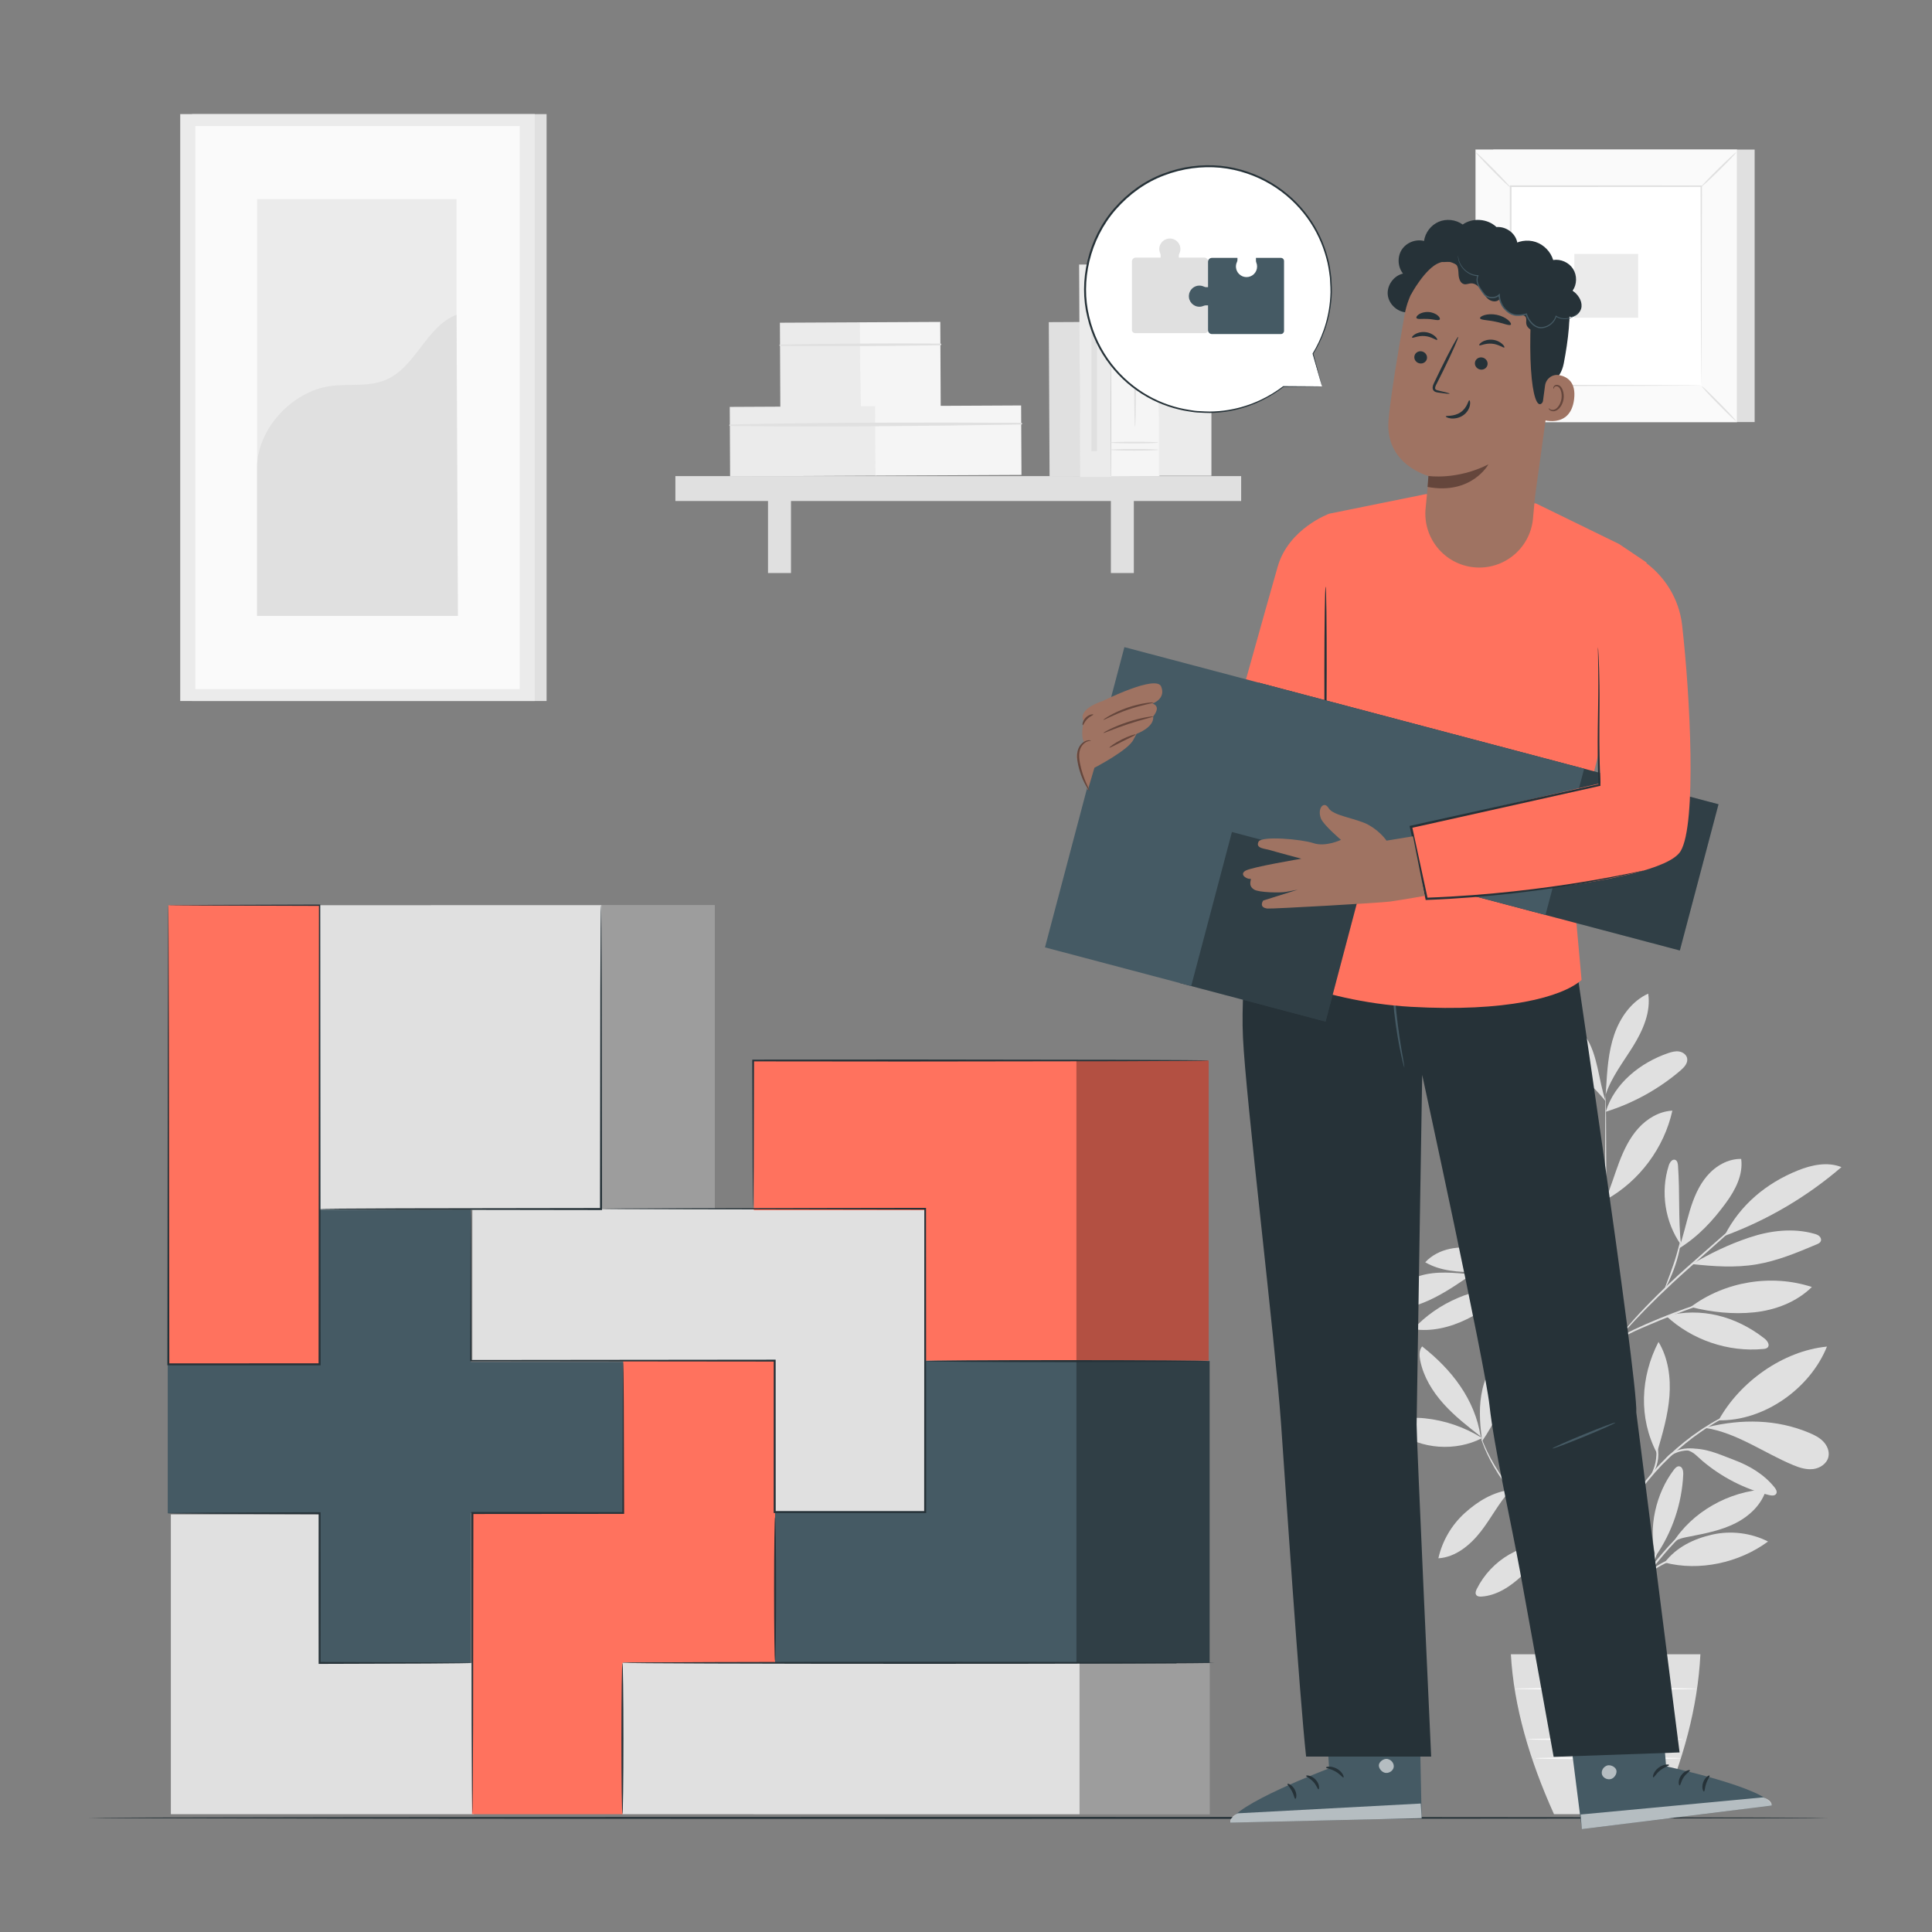 <svg xmlns="http://www.w3.org/2000/svg" xmlns:xlink="http://www.w3.org/1999/xlink" x="0px" y="0px" viewBox="0 0 500 500" style="enable-background:new 0 0 500 500;" xml:space="preserve"><rect x="0" y="0" width="500" height="500" fill="#808080" stroke="none"/><g id="Background_Complete">	<g>		<g>			<rect x="49.693" y="29.529" style="fill:#E0E0E0;" width="91.761" height="151.89"></rect>		</g>		<g>			<rect x="46.641" y="29.529" style="fill:#EBEBEB;" width="91.761" height="151.89"></rect>		</g>		<g>			<rect x="50.548" y="32.609" style="fill:#FAFAFA;" width="83.946" height="145.73"></rect>		</g>		<g>			<g>				<rect x="66.53" y="51.545" style="fill:#EBEBEB;" width="51.62" height="107.857"></rect>			</g>			<g>				<path style="fill:#E0E0E0;" d="M66.53,121.235c-0.119-10.075,8.94-19.911,18.917-21.318c4.758-0.671,9.812,0.273,14.258-1.549     c7.935-3.254,10.46-13.796,18.445-16.923l0.365,77.957H66.53V121.235z"></path>			</g>		</g>	</g>	<g>		<g>			<g>				<g>					<g>						<g>															<rect x="271.562" y="83.253" transform="matrix(1 -0.005 0.005 1 -0.549 1.477)" style="fill:#E0E0E0;" width="8.033" height="39.971"></rect>						</g>					</g>				</g>			</g>		</g>		<g>			<g>				<g>					<g>						<g>							<g>																	<rect x="201.924" y="83.392" transform="matrix(1 -0.005 0.005 1 -0.502 1.137)" style="fill:#EBEBEB;" width="20.802" height="22.067"></rect>							</g>						</g>					</g>				</g>			</g>			<g>				<g>					<g>						<g>							<g>																	<rect x="222.627" y="83.281" transform="matrix(1 -0.005 0.005 1 -0.501 1.248)" style="fill:#F5F5F5;" width="20.802" height="22.067"></rect>							</g>						</g>					</g>				</g>			</g>			<g>				<g>					<g>						<g>							<g>								<g>									<path style="fill:#E0E0E0;" d="M201.897,89.541c13.824,0.114,27.682,0.034,41.505-0.191          c0.284-0.004,0.283-0.44-0.003-0.442c-13.824-0.076-27.683-0.008-41.504,0.254          C201.651,89.167,201.653,89.539,201.897,89.541L201.897,89.541z"></path>								</g>							</g>						</g>					</g>				</g>			</g>		</g>		<g>			<g>				<g>					<g>						<g>							<g>																	<rect x="188.943" y="105.135" transform="matrix(1 -0.005 0.005 1 -0.608 1.115)" style="fill:#EBEBEB;" width="37.794" height="17.983"></rect>							</g>						</g>					</g>				</g>			</g>			<g>				<g>					<g>						<g>							<g>																	<rect x="226.557" y="104.934" transform="matrix(1 -0.005 0.005 1 -0.607 1.317)" style="fill:#F5F5F5;" width="37.794" height="17.982"></rect>							</g>						</g>					</g>				</g>			</g>			<g>				<g>					<g>						<g>							<g>								<g>									<path style="fill:#E0E0E0;" d="M188.922,110.238c25.107,0.284,50.302,0.029,75.408-0.372          c0.285-0.005,0.283-0.441-0.002-0.442c-25.109-0.133-50.305-0.118-75.407,0.435          C188.676,109.864,188.678,110.235,188.922,110.238L188.922,110.238z"></path>								</g>							</g>						</g>					</g>				</g>			</g>		</g>		<g>			<g>				<g>					<g>						<g>							<rect x="174.788" y="123.219" style="fill:#E0E0E0;" width="146.423" height="6.442"></rect>						</g>					</g>				</g>			</g>			<g>				<g>					<g>						<g>							<rect x="198.761" y="126.316" style="fill:#E0E0E0;" width="5.944" height="21.983"></rect>						</g>					</g>				</g>			</g>			<g>				<g>					<g>						<g>							<rect x="287.493" y="126.316" style="fill:#E0E0E0;" width="5.944" height="21.983"></rect>						</g>					</g>				</g>			</g>		</g>		<g>			<g>				<g>					<g>						<g>															<rect x="279.44" y="68.348" transform="matrix(1 -0.005 0.005 1 -0.509 1.519)" style="fill:#EBEBEB;" width="8.033" height="54.974"></rect>						</g>					</g>				</g>			</g>		</g>		<g>			<g>				<g>					<g>						<g>							<g>																	<rect x="287.515" y="78.593" transform="matrix(1 -0.005 0.005 1 -0.537 1.578)" style="fill:#F5F5F5;" width="12.482" height="44.55"></rect>							</g>						</g>					</g>				</g>			</g>			<g>				<g>					<g>						<g>							<g>								<path style="fill:#E0E0E0;" d="M299.793,87.143c0,0.119-2.794,0.216-6.241,0.216c-3.447,0-6.241-0.097-6.241-0.216         s2.794-0.216,6.241-0.216C296.999,86.927,299.793,87.023,299.793,87.143z"></path>							</g>						</g>					</g>				</g>			</g>			<g>				<g>					<g>						<g>							<g>								<path style="fill:#E0E0E0;" d="M299.793,85.271c0,0.119-2.794,0.216-6.241,0.216c-3.447,0-6.241-0.097-6.241-0.216         c0-0.119,2.794-0.216,6.241-0.216C296.999,85.055,299.793,85.152,299.793,85.271z"></path>							</g>						</g>					</g>				</g>			</g>			<g>				<g>					<g>						<g>							<g>								<path style="fill:#E0E0E0;" d="M299.793,116.407c0,0.119-2.794,0.216-6.241,0.216c-3.447,0-6.241-0.097-6.241-0.216         s2.794-0.216,6.241-0.216C296.999,116.19,299.793,116.287,299.793,116.407z"></path>							</g>						</g>					</g>				</g>			</g>			<g>				<g>					<g>						<g>							<g>								<path style="fill:#E0E0E0;" d="M299.793,114.535c0,0.119-2.794,0.216-6.241,0.216c-3.447,0-6.241-0.097-6.241-0.216         s2.794-0.216,6.241-0.216C296.999,114.319,299.793,114.416,299.793,114.535z"></path>							</g>						</g>					</g>				</g>			</g>			<g>				<g>					<g>						<g>							<g>								<path style="fill:#E0E0E0;" d="M293.753,110.452c-0.12,0-0.216-4.495-0.216-10.038c0-5.545,0.097-10.039,0.216-10.039         c0.119,0,0.216,4.494,0.216,10.039C293.97,105.957,293.873,110.452,293.753,110.452z"></path>							</g>						</g>					</g>				</g>			</g>		</g>		<g>			<g>				<g>					<g>						<g>							<rect x="299.928" y="89.5" style="fill:#EBEBEB;" width="13.586" height="33.626"></rect>						</g>					</g>				</g>			</g>		</g>		<g>			<g>				<g>					<g>						<path style="fill:#E0E0E0;" d="M285.5,77.712c0,1.275-1.034,2.309-2.309,2.309c-1.275,0-2.309-1.034-2.309-2.309       s1.034-2.309,2.309-2.309C284.466,75.404,285.5,76.437,285.5,77.712z"></path>					</g>				</g>			</g>		</g>		<g>			<g>				<g>					<g>						<rect x="282.478" y="84.062" style="fill:#E0E0E0;" width="1.427" height="32.703"></rect>					</g>				</g>			</g>		</g>	</g>	<g>		<g>			<g>				<path style="fill:#E0E0E0;" d="M383.563,372.168c-4.476-2.811-9.604-4.576-14.862-5.116c-2.428-0.249-5.082-0.179-7.03,1.293     c-0.413,0.312-0.816,0.774-0.724,1.284c0.068,0.375,0.385,0.647,0.688,0.878C367.681,375.12,376.828,375.703,383.563,372.168"></path>			</g>			<g>				<path style="fill:#E0E0E0;" d="M383.181,371.748c-3.365-2.626-6.749-5.27-9.599-8.446c-2.85-3.177-5.167-6.948-6.018-11.13     c-0.258-1.269-0.338-2.718,0.476-3.724C375.691,354.423,381.702,362.152,383.181,371.748"></path>			</g>			<g>				<path style="fill:#E0E0E0;" d="M383.483,372.111c-0.576-4.186-0.783-8.488,0.178-12.603c0.961-4.115,3.2-8.053,6.713-10.4     c1.323,3.091,0.754,6.651-0.177,9.881c-1.44,4.991-3.698,9.745-6.657,14.015"></path>			</g>			<g>				<path style="fill:#E0E0E0;" d="M390.984,385.551c-4.553,0.553-8.519,2.954-11.919,6.032c-3.4,3.079-5.817,7.227-6.818,11.704     c4.467-0.276,8.255-3.426,11.004-6.957c2.748-3.531,4.652-7.407,7.671-10.71"></path>			</g>			<g>				<path style="fill:#E0E0E0;" d="M392.613,387.701c-3.668-9.034-2.339-19.92,3.394-27.807     C398.602,369.122,397.649,379.545,392.613,387.701"></path>			</g>			<g>				<path style="fill:#E0E0E0;" d="M402.524,399.502c-4.132-0.257-8.334,0.728-11.922,2.793c-3.588,2.066-6.549,5.204-8.403,8.906     c-0.252,0.503-0.474,1.143-0.137,1.594c0.293,0.392,0.86,0.428,1.348,0.396c4.006-0.26,7.556-2.67,10.485-5.414     c2.929-2.744,5.481-5.914,8.719-8.288"></path>			</g>			<g>				<path style="fill:#E0E0E0;" d="M402.208,398.859c-2.132-6.821-2.264-14.253-0.378-21.146c0.745-2.722,1.996-5.587,4.513-6.864     c0.215-0.109,0.465-0.206,0.69-0.121c0.214,0.08,0.338,0.299,0.436,0.505c0.895,1.871,1.156,3.995,1.064,6.067     c-0.092,2.072-0.522,4.112-0.951,6.141c-0.793,3.754-1.214,7.787-3.273,11.024c-0.489,0.768-0.919,1.598-1.309,2.421     c-0.39,0.823-0.393,1.113-0.75,1.767"></path>			</g>			<g>				<path style="fill:#E0E0E0;" d="M428.443,402.768c-1.944-7.393,0.12-16.356,4.778-22.417c0.343-0.446,0.798-0.925,1.358-0.873     c0.858,0.079,1.08,1.223,1.042,2.084C435.285,389.117,432.764,396.562,428.443,402.768"></path>			</g>			<g>				<path style="fill:#E0E0E0;" d="M430.808,404.385c8.982,2.337,19.287,0.065,26.758-5.442c-4.428-2.244-9.647-2.884-14.485-1.778     C438.242,398.272,433.82,400.44,430.808,404.385"></path>			</g>			<g>				<path style="fill:#E0E0E0;" d="M432.803,399.462c5.031-8.202,14.675-13.555,24.285-14.042c-1.107,3.908-4.319,6.946-7.943,8.782     s-7.669,2.635-11.657,3.409C435.936,397.912,433.808,398.243,432.803,399.462"></path>			</g>			<g>				<path style="fill:#E0E0E0;" d="M428.943,375.575c1.362-4.667,2.732-9.375,3.106-14.223c0.374-4.847-0.317-9.908-2.833-14.068     c-4.699,9.093-5.175,19.717-0.414,28.778"></path>			</g>			<g>				<path style="fill:#E0E0E0;" d="M444.763,367.579c5.496-9.988,16.707-17.966,28.052-19.084     C468.439,359.392,456.504,367.813,444.763,367.579"></path>			</g>			<g>				<path style="fill:#E0E0E0;" d="M441.306,369.536c8.196,1.248,15.178,6.483,22.837,9.656c1.638,0.679,3.405,1.219,5.163,0.989     c1.758-0.23,3.492-1.41,3.886-3.138c0.327-1.435-0.326-2.959-1.356-4.011c-1.03-1.052-2.391-1.709-3.75-2.275     c-8.342-3.473-17.288-3.56-26.075-1.453"></path>			</g>			<g>				<path style="fill:#E0E0E0;" d="M436.564,375.284c1.855,0.531,2.489,1.492,3.959,2.743c4.985,4.246,10.963,7.317,17.317,8.896     c0.661,0.164,1.529,0.23,1.857-0.368c0.286-0.522-0.076-1.154-0.448-1.619c-2.663-3.331-6.46-5.61-10.456-7.098     c-3.997-1.488-7.459-3.282-12.229-2.897"></path>			</g>			<g>				<path style="fill:#E0E0E0;" d="M431.212,340.567c6.664,6.221,16.051,9.414,25.126,8.549c0.413-0.039,0.863-0.105,1.144-0.411     c0.632-0.688-0.126-1.75-0.863-2.324C449.232,340.621,440.284,338.233,431.212,340.567"></path>			</g>			<g>				<path style="fill:#E0E0E0;" d="M437.557,338.245c8.809-6.605,20.889-8.598,31.353-5.173c-3.949,3.892-9.427,5.985-14.941,6.559     C448.456,340.205,442.934,339.593,437.557,338.245"></path>			</g>			<g>				<path style="fill:#E0E0E0;" d="M435.035,322.292c-0.726-7.373-0.255-13.194-0.767-20.602c-0.041-0.592-0.168-1.304-0.722-1.517     c-0.771-0.297-1.414,0.651-1.667,1.437c-2.195,6.829-0.995,14.661,3.144,20.52"></path>			</g>			<g>				<path style="fill:#E0E0E0;" d="M434.505,323.106c4.998-3.091,8.747-7.127,12.214-11.871c2.412-3.301,4.446-7.255,3.898-11.307     c-3.388-0.068-6.607,1.801-8.811,4.375c-2.203,2.574-3.513,5.792-4.491,9.036C436.337,316.584,435.652,319.918,434.505,323.106"></path>			</g>			<g>				<path style="fill:#E0E0E0;" d="M446.505,319.772c10.968-4.056,21.201-10.09,30.059-17.724     c-3.591-1.446-7.701-0.581-11.291,0.868c-8.201,3.311-14.902,8.899-18.924,16.776"></path>			</g>			<g>				<path style="fill:#E0E0E0;" d="M437.879,327.14c5.549,0.607,11.185,1.002,16.691,0.081c5.411-0.904,10.525-3.049,15.582-5.177     c0.419-0.176,0.875-0.388,1.059-0.804c0.199-0.452-0.013-1.002-0.38-1.333c-0.366-0.331-0.853-0.49-1.329-0.623     c-5.497-1.538-11.43-0.818-16.839,1.006C447.254,322.115,442.819,324.281,437.879,327.14"></path>			</g>			<g>				<path style="fill:#E0E0E0;" d="M406.195,340.819c-3.786-7.642-3.54-16.559-0.27-24.435c2.302,3.508,2.583,7.975,2.162,12.149     c-0.421,4.175-1.692,8.471-1.774,12.666"></path>			</g>			<g>				<path style="fill:#E0E0E0;" d="M391.071,333.191c-9.452-0.181-18.907,3.847-25.325,10.788c4.717,0.741,9.576-0.476,13.867-2.571     c4.291-2.095,8.104-5.035,11.884-7.954"></path>			</g>			<g>				<path style="fill:#E0E0E0;" d="M380.903,329.791c-4.624-0.375-9.073-0.947-13.519,0.415c-4.446,1.362-8.492,4.455-10.304,8.737     c4.325,0.487,8.71-0.597,12.674-2.393C373.718,334.753,377.323,332.265,380.903,329.791"></path>			</g>			<g>				<path style="fill:#E0E0E0;" d="M395.958,329.946c-4.16-2.726-8.431-5.501-13.275-6.63c-4.843-1.129-10.456-0.295-13.834,3.356     c3.921,2.301,8.678,2.573,13.223,2.569c4.546-0.004,10.119-0.055,14.404,1.462"></path>			</g>			<g>				<path style="fill:#E0E0E0;" d="M395.983,330.166c-7.112-6.983-9.807-19.528-6.946-29.075     C394.626,309.585,397.13,320.063,395.983,330.166"></path>			</g>			<g>				<path style="fill:#E0E0E0;" d="M415.537,310.38c1.341-3.118,2.285-6.39,3.488-9.564c1.203-3.174,2.699-6.297,4.973-8.817     c2.274-2.52,5.418-4.397,8.808-4.565c-2.122,9.609-8.504,18.194-17.094,22.996"></path>			</g>			<g>				<path style="fill:#E0E0E0;" d="M411.999,314.503c-2.219-3.055-4.784-7.202-7.793-9.482c-3.01-2.28-6.929-3.66-10.602-2.784     C397.339,308.915,404.398,313.622,411.999,314.503"></path>			</g>			<g>				<path style="fill:#E0E0E0;" d="M412.707,310.635c-1.455-3.697-2.92-7.432-3.508-11.361c-0.588-3.929-0.23-8.125,1.779-11.552     c3.904,7.379,5.161,15.3,1.929,22.997"></path>			</g>			<g>				<path style="fill:#E0E0E0;" d="M415.573,287.721c2.211-7.315,8.909-12.701,16.141-15.173c0.912-0.312,1.878-0.571,2.83-0.424     c0.952,0.147,1.886,0.798,2.086,1.741c0.264,1.244-0.764,2.359-1.731,3.186C429.267,281.866,422.648,285.521,415.573,287.721"></path>			</g>			<g>				<path style="fill:#E0E0E0;" d="M415.653,281.739c0.281-4.717,0.575-9.501,2.109-13.97c1.534-4.469,4.491-8.661,8.792-10.617     c0.732,4.764-1.37,9.503-3.905,13.602c-2.535,4.099-5.59,7.968-7.112,12.541"></path>			</g>			<g>				<path style="fill:#E0E0E0;" d="M415.537,284.985c-1.827-5.331-2.016-12.103-5.209-16.747c-2.231-3.247-5.805-5.458-7.728-8.897     c-1.277,3.211-0.886,6.912,0.45,10.1c1.336,3.188,3.543,5.932,5.906,8.455C411.318,280.419,413.341,282.316,415.537,284.985"></path>			</g>			<g>				<g>					<path style="fill:#E0E0E0;" d="M415.573,441.983c-0.142,0-0.265-35.564-0.275-79.424c-0.01-43.875,0.097-79.432,0.239-79.432      c0.142,0,0.265,35.556,0.275,79.432C415.822,406.419,415.715,441.983,415.573,441.983z"></path>				</g>			</g>			<g>				<g>					<path style="fill:#E0E0E0;" d="M446.652,335.453c0.01,0.034-0.467,0.211-1.337,0.502c-0.961,0.324-2.197,0.741-3.68,1.242      c-3.103,1.057-7.365,2.588-11.991,4.483c-4.581,1.965-8.9,3.56-11.361,5.692c-1.229,1.052-1.934,2.19-2.283,3.02      c-0.353,0.835-0.416,1.346-0.463,1.337c-0.017-0.003-0.012-0.13,0.015-0.373c0.041-0.24,0.103-0.598,0.261-1.036      c0.3-0.877,0.986-2.094,2.228-3.219c1.236-1.127,2.957-2.14,4.929-3.062c1.972-0.92,4.157-1.88,6.478-2.834      c4.64-1.902,8.936-3.383,12.074-4.354c1.568-0.489,2.848-0.85,3.735-1.087C446.146,335.531,446.642,335.418,446.652,335.453z"></path>				</g>			</g>			<g>				<g>					<path style="fill:#E0E0E0;" d="M456.839,310.43c0.012,0.013-0.118,0.151-0.375,0.4c-0.303,0.284-0.68,0.639-1.141,1.072      c-1.06,0.963-2.502,2.273-4.26,3.87c-3.679,3.275-8.667,7.717-14.18,12.626c-5.535,4.927-10.319,9.635-13.634,13.179      c-1.66,1.77-2.967,3.237-3.859,4.26c-0.416,0.475-0.757,0.865-1.03,1.177c-0.239,0.267-0.371,0.401-0.385,0.39      c-0.014-0.011,0.091-0.168,0.304-0.455c0.215-0.286,0.529-0.712,0.957-1.24c0.846-1.065,2.115-2.572,3.745-4.378      c3.255-3.617,8.013-8.38,13.559-13.317c5.554-4.916,10.609-9.331,14.282-12.515c1.803-1.547,3.281-2.815,4.368-3.748      c0.487-0.404,0.885-0.734,1.205-1C456.675,310.528,456.827,310.417,456.839,310.43z"></path>				</g>			</g>			<g>				<g>					<path style="fill:#E0E0E0;" d="M430.907,333.408c-0.145-0.065,1.011-2.734,2.163-6.111c1.163-3.376,1.71-6.225,1.857-6.201      c0.134,0.014-0.193,2.946-1.371,6.366c-0.579,1.707-1.219,3.208-1.722,4.274C431.332,332.802,430.97,333.436,430.907,333.408z"></path>				</g>			</g>			<g>				<g>					<path style="fill:#E0E0E0;" d="M415.606,354.934c-0.029,0.021-0.331-0.333-0.853-0.99c-0.579-0.742-1.311-1.681-2.185-2.802      c-1.835-2.372-4.373-5.647-7.217-9.231c-2.846-3.584-5.46-6.799-7.354-9.125c-0.893-1.105-1.642-2.032-2.233-2.764      c-0.522-0.658-0.797-1.032-0.77-1.055c0.027-0.023,0.354,0.307,0.923,0.926c0.57,0.617,1.376,1.526,2.359,2.66      c1.967,2.268,4.628,5.451,7.478,9.039c2.847,3.588,5.342,6.903,7.105,9.333c0.882,1.215,1.583,2.207,2.055,2.901      C415.386,354.519,415.634,354.913,415.606,354.934z"></path>				</g>			</g>			<g>				<g>					<path style="fill:#E0E0E0;" d="M408.791,346.185c-0.084,0.09-1.902-2.067-2.855-5.344c-0.703-2.31-0.734-4.422-0.647-5.388      l0.227,0.018c-0.102,0.412-0.176,0.629-0.216,0.622c-0.04-0.007-0.043-0.236-0.009-0.659l0.227,0.019      c0.083,0.958,0.228,2.998,0.912,5.242C407.349,343.87,408.929,346.098,408.791,346.185z"></path>				</g>			</g>			<g>				<g>					<path style="fill:#E0E0E0;" d="M399.994,335.119c-0.066,0.071-0.651-0.666-1.993-1.158c-1.332-0.515-3.335-0.628-5.534-0.44      c-2.201,0.161-4.166,0.554-5.573,0.899c-1.407,0.349-2.267,0.622-2.293,0.55c-0.023-0.061,0.795-0.457,2.196-0.9      c1.398-0.44,3.391-0.897,5.632-1.062c2.223-0.192,4.332-0.021,5.709,0.616C399.532,334.242,400.04,335.107,399.994,335.119z"></path>				</g>			</g>			<g>				<g>					<path style="fill:#E0E0E0;" d="M397.908,332.437c-0.039,0.08-1.161-0.465-3.054-1.112c-1.889-0.65-4.58-1.332-7.619-1.568      c-3.04-0.227-5.804,0.039-7.77,0.395c-1.969,0.352-3.16,0.721-3.187,0.636c-0.011-0.034,0.277-0.155,0.81-0.345      c0.53-0.198,1.319-0.424,2.306-0.648c1.972-0.452,4.785-0.782,7.88-0.551c3.093,0.241,5.823,0.993,7.704,1.739      c0.942,0.371,1.687,0.714,2.181,0.99C397.658,332.242,397.924,332.405,397.908,332.437z"></path>				</g>			</g>			<g>				<g>					<path style="fill:#E0E0E0;" d="M415.537,321.096c-0.137,0.035-1.135-3.429-2.227-7.736c-1.093-4.308-1.866-7.828-1.729-7.863      c0.137-0.035,1.134,3.428,2.227,7.736C414.901,317.54,415.675,321.061,415.537,321.096z"></path>				</g>			</g>			<g>				<g>					<path style="fill:#E0E0E0;" d="M415.679,321.096c-0.153,0.05-0.794-2.265-2.468-4.631c-1.629-2.417-3.709-3.629-3.633-3.749      c0.027-0.054,0.601,0.157,1.402,0.723c0.803,0.559,1.796,1.506,2.651,2.731C415.369,318.632,415.804,321.087,415.679,321.096z"></path>				</g>			</g>			<g>				<g>					<path style="fill:#E0E0E0;" d="M415.573,423.025c-0.056,0.008-0.16-0.855-0.561-2.365c-0.396-1.51-1.142-3.652-2.376-6.157      c-2.457-5.021-6.928-11.388-12.609-17.764c-2.815-3.216-5.546-6.25-7.865-9.156c-2.322-2.901-4.23-5.666-5.624-8.111      c-1.398-2.443-2.308-4.54-2.839-6.019c-0.261-0.742-0.452-1.321-0.557-1.721c-0.113-0.398-0.163-0.609-0.146-0.614      c0.046-0.015,0.305,0.814,0.891,2.264c0.585,1.449,1.539,3.506,2.966,5.908c1.423,2.404,3.348,5.127,5.679,7.997      c2.327,2.875,5.063,5.893,7.883,9.115c5.696,6.394,10.157,12.841,12.549,17.944c1.203,2.547,1.904,4.73,2.243,6.267      c0.165,0.77,0.276,1.37,0.315,1.784C415.573,422.806,415.591,423.022,415.573,423.025z"></path>				</g>			</g>			<g>				<g>					<path style="fill:#E0E0E0;" d="M443.657,391.304c0.017,0.038-0.521,0.31-1.472,0.826c-0.944,0.53-2.283,1.347-3.818,2.524      c-1.535,1.175-3.251,2.718-5.013,4.573c-1.76,1.859-3.572,4.018-5.423,6.331c-3.699,4.641-7.158,8.748-9.23,12.026      c-1.052,1.626-1.816,2.997-2.317,3.959c-0.505,0.96-0.773,1.499-0.81,1.482c-0.016-0.007,0.031-0.151,0.136-0.418      c0.11-0.265,0.258-0.662,0.495-1.153c0.448-0.993,1.169-2.401,2.19-4.064c2.012-3.357,5.444-7.52,9.137-12.154      c1.854-2.318,3.689-4.481,5.482-6.337c1.796-1.853,3.558-3.386,5.138-4.536c1.58-1.152,2.963-1.93,3.943-2.41      c0.488-0.245,0.886-0.395,1.149-0.509C443.507,391.337,443.65,391.288,443.657,391.304z"></path>				</g>			</g>			<g>				<g>					<path style="fill:#E0E0E0;" d="M444.206,401.595c0.006,0.075-1.188,0.219-3.111,0.452c-1.916,0.248-4.584,0.568-7.378,1.453      c-2.784,0.907-5.098,2.288-6.606,3.467c-1.523,1.177-2.241,2.15-2.311,2.093c-0.025-0.018,0.124-0.283,0.461-0.716      c0.333-0.436,0.878-1.018,1.621-1.659c1.484-1.279,3.82-2.743,6.678-3.674c2.863-0.906,5.566-1.169,7.5-1.326      C442.999,401.544,444.201,401.528,444.206,401.595z"></path>				</g>			</g>			<g>				<g>					<path style="fill:#E0E0E0;" d="M425.708,407.93c-0.162-0.092,1.24-2.233,2.327-5.114c1.021-2.907,1.259-5.455,1.443-5.426      c0.066,0.008,0.064,0.646-0.052,1.669c-0.122,1.02-0.367,2.439-0.908,3.932c-0.544,1.491-1.257,2.738-1.804,3.606      C426.159,407.464,425.765,407.965,425.708,407.93z"></path>				</g>			</g>			<g>				<g>					<path style="fill:#E0E0E0;" d="M452.752,363.677c0.006,0.017-0.165,0.107-0.498,0.265c-0.386,0.175-0.87,0.395-1.462,0.664      c-0.64,0.275-1.418,0.623-2.293,1.085c-0.879,0.453-1.905,0.92-2.973,1.562c-0.542,0.308-1.108,0.63-1.697,0.965      c-0.588,0.339-1.171,0.74-1.79,1.128c-1.251,0.759-2.504,1.694-3.842,2.648c-2.618,1.987-5.37,4.338-8.02,7.054      c-2.624,2.742-4.881,5.574-6.778,8.259c-0.908,1.37-1.799,2.655-2.515,3.931c-0.367,0.632-0.748,1.228-1.066,1.828      c-0.314,0.6-0.617,1.177-0.906,1.729c-0.604,1.089-1.036,2.13-1.459,3.024c-0.432,0.891-0.753,1.68-1.005,2.329      c-0.249,0.601-0.452,1.092-0.614,1.484c-0.146,0.338-0.231,0.512-0.247,0.507c-0.017-0.006,0.035-0.192,0.15-0.541      c0.139-0.402,0.312-0.905,0.525-1.521c0.225-0.663,0.52-1.465,0.929-2.371c0.4-0.909,0.811-1.966,1.398-3.072      c0.282-0.561,0.576-1.146,0.883-1.755c0.311-0.608,0.686-1.213,1.047-1.854c0.705-1.294,1.589-2.597,2.493-3.984      c1.888-2.719,4.153-5.583,6.798-8.347c2.671-2.737,5.455-5.097,8.108-7.077c1.355-0.951,2.627-1.879,3.896-2.627      c0.629-0.383,1.22-0.779,1.817-1.11c0.598-0.327,1.173-0.641,1.724-0.942c1.085-0.625,2.128-1.072,3.023-1.502      c0.892-0.439,1.684-0.762,2.339-1.009c0.609-0.234,1.106-0.425,1.503-0.577C452.562,363.719,452.746,363.661,452.752,363.677z"></path>				</g>			</g>			<g>				<g>					<path style="fill:#E0E0E0;" d="M430.526,378.569c-0.045-0.008,0.202-0.871,1.222-1.82c0.995-0.948,2.81-1.826,4.924-1.889      c2.107-0.056,3.934,0.534,5.182,1.012c1.255,0.493,1.984,0.892,1.959,0.952c-0.029,0.071-0.811-0.21-2.079-0.609      c-1.263-0.387-3.049-0.896-5.046-0.842c-1.99,0.061-3.707,0.827-4.704,1.651C430.967,377.845,430.608,378.619,430.526,378.569z      "></path>				</g>			</g>			<g>				<g>					<path style="fill:#E0E0E0;" d="M427.204,381.997c-0.141-0.078,1.113-1.916,1.398-4.549c0.328-2.629-0.469-4.705-0.313-4.749      c0.056-0.023,0.336,0.46,0.578,1.325c0.243,0.861,0.404,2.115,0.246,3.484c-0.162,1.368-0.607,2.551-1.042,3.333      C427.637,381.626,427.253,382.032,427.204,381.997z"></path>				</g>			</g>		</g>		<g>			<path style="fill:#E0E0E0;" d="M391.011,428.121c0.766,13.591,4.862,27.413,11.161,41.388h27.394    c6.008-13.836,9.82-27.637,10.498-41.388H391.011z"></path>		</g>		<g>			<g>				<path style="fill:#FAFAFA;" d="M435.624,450.113c0,0.142-9.02,0.257-20.143,0.257c-11.128,0-20.145-0.115-20.145-0.257     c0-0.142,9.018-0.257,20.145-0.257C426.605,449.856,435.624,449.971,435.624,450.113z"></path>			</g>		</g>		<g>			<g>				<path style="fill:#FAFAFA;" d="M435.012,455.037c0,0.142-8.456,0.257-18.884,0.257c-10.432,0-18.885-0.115-18.885-0.257     c0-0.142,8.454-0.257,18.885-0.257C426.557,454.78,435.012,454.895,435.012,455.037z"></path>			</g>		</g>		<g>			<g>				<path style="fill:#FAFAFA;" d="M402.614,437.044c0.142,0,0.257,2.825,0.257,6.31c0,3.485-0.115,6.31-0.257,6.31     c-0.142,0-0.257-2.825-0.257-6.31C402.357,439.87,402.472,437.044,402.614,437.044z"></path>			</g>		</g>		<g>			<g>				<path style="fill:#FAFAFA;" d="M417.291,437.044c0.142,0,0.257,2.926,0.257,6.534c0,3.61-0.115,6.535-0.257,6.535     c-0.142,0-0.257-2.925-0.257-6.535C417.034,439.97,417.15,437.044,417.291,437.044z"></path>			</g>		</g>		<g>			<g>				<path style="fill:#FAFAFA;" d="M431.07,436.934c0.142,0,0.257,2.984,0.257,6.664c0,3.682-0.115,6.665-0.257,6.665     c-0.142,0-0.257-2.983-0.257-6.665C430.813,439.918,430.928,436.934,431.07,436.934z"></path>			</g>		</g>		<g>			<g>				<path style="fill:#FAFAFA;" d="M439.194,437.044c0,0.142-10.579,0.257-23.626,0.257c-13.051,0-23.628-0.115-23.628-0.257     c0-0.142,10.577-0.257,23.628-0.257C428.616,436.787,439.194,436.902,439.194,437.044z"></path>			</g>		</g>	</g>	<g>		<g>			<g>				<g>					<g>						<g>							<g>								<g>									<g>										<g>											<g>												<rect x="386.448" y="38.709" style="fill:#E0E0E0;" width="67.654" height="70.523"></rect>											</g>										</g>									</g>								</g>							</g>						</g>					</g>				</g>			</g>		</g>		<g>			<g>				<g>					<g>						<g>							<g>								<g>									<g>										<g>											<g>												<rect x="381.867" y="38.709" style="fill:#FAFAFA;" width="67.653" height="70.523"></rect>											</g>										</g>									</g>								</g>							</g>						</g>					</g>				</g>			</g>			<g>				<g>					<g>						<g>							<g>								<g>									<g>										<g>											<g>												<path style="fill:#E0E0E0;" d="M449.541,109.253h-67.695V38.688h67.695V109.253z M381.887,109.211h67.612V38.73h-67.612             V109.211z"></path>											</g>										</g>									</g>								</g>							</g>						</g>					</g>				</g>			</g>		</g>		<g>			<g>				<g>					<g>						<g>							<g>								<g>									<g>										<g>											<g>												<rect x="390.961" y="48.189" style="fill:#FFFFFF;" width="49.465" height="51.562"></rect>											</g>										</g>									</g>								</g>							</g>						</g>					</g>				</g>			</g>		</g>		<g>			<g>				<g>					<g>						<g>							<g>								<g>									<g>										<g>											<g>												<g>													<path style="fill:#E0E0E0;" d="M390.961,100.094c0.039,0.046-0.431,0.586-1.22,1.419              c-0.79,0.834-1.9,1.962-3.144,3.188c-1.245,1.226-2.388,2.318-3.232,3.093c-0.844,0.775-1.387,1.234-1.43,1.191              c-0.042-0.043,0.424-0.58,1.214-1.413c0.79-0.834,1.903-1.965,3.151-3.194c1.248-1.229,2.394-2.324,3.237-3.099              C390.381,100.504,390.922,100.048,390.961,100.094z"></path>												</g>											</g>										</g>									</g>								</g>							</g>						</g>					</g>				</g>			</g>		</g>		<g>			<g>				<g>					<g>						<g>							<g>								<g>									<g>										<g>											<g>												<g>													<path style="fill:#E0E0E0;" d="M440.425,99.968c0.046-0.039,0.586,0.431,1.419,1.22c0.834,0.79,1.962,1.9,3.188,3.144              c1.226,1.245,2.318,2.388,3.093,3.232c0.775,0.843,1.234,1.387,1.191,1.429c-0.043,0.043-0.58-0.424-1.413-1.214              c-0.833-0.79-1.965-1.903-3.194-3.151c-1.229-1.248-2.323-2.394-3.099-3.238S440.379,100.007,440.425,99.968z"></path>												</g>											</g>										</g>									</g>								</g>							</g>						</g>					</g>				</g>			</g>		</g>		<g>			<g>				<g>					<g>						<g>							<g>								<g>									<g>										<g>											<g>												<g>													<path style="fill:#E0E0E0;" d="M440.29,48.327c-0.039-0.046,0.431-0.586,1.221-1.419c0.79-0.834,1.9-1.962,3.144-3.187              c1.244-1.226,2.388-2.318,3.231-3.094c0.844-0.775,1.387-1.233,1.43-1.19c0.042,0.043-0.424,0.579-1.214,1.413              c-0.79,0.834-1.903,1.965-3.151,3.194c-1.248,1.229-2.394,2.324-3.237,3.099              C440.87,47.917,440.329,48.373,440.29,48.327z"></path>												</g>											</g>										</g>									</g>								</g>							</g>						</g>					</g>				</g>			</g>		</g>		<g>			<g>				<g>					<g>						<g>							<g>								<g>									<g>										<g>											<g>												<g>													<path style="fill:#E0E0E0;" d="M390.826,48.453c-0.046,0.039-0.585-0.431-1.419-1.221              c-0.834-0.79-1.962-1.9-3.188-3.144c-1.226-1.245-2.318-2.388-3.093-3.231c-0.775-0.844-1.234-1.387-1.191-1.429              c0.043-0.043,0.579,0.424,1.413,1.214c0.834,0.79,1.965,1.903,3.194,3.151c1.229,1.248,2.324,2.394,3.099,3.238              C390.416,47.874,390.872,48.414,390.826,48.453z"></path>												</g>											</g>										</g>									</g>								</g>							</g>						</g>					</g>				</g>			</g>		</g>		<g>			<g>				<g>					<g>						<g>							<g>								<g>									<g>										<g>											<g>												<g>													<path style="fill:#E0E0E0;" d="M440.29,99.751c-0.004-0.004-0.007-0.088-0.011-0.251              c-0.003-0.176-0.006-0.413-0.011-0.719c-0.005-0.647-0.012-1.576-0.022-2.784c-0.012-2.443-0.029-5.996-0.05-10.509              c-0.024-9.031-0.057-21.896-0.097-37.3l0.191,0.191c-14.4,0.008-31.31,0.018-49.324,0.028h-0.005l0.219-0.219              c-0.011,18.926-0.022,36.631-0.031,51.562l-0.188-0.188c14.781,0.04,27.089,0.073,35.717,0.096              c4.311,0.021,7.702,0.038,10.033,0.049c1.151,0.01,2.037,0.017,2.654,0.022c0.292,0.005,0.518,0.008,0.686,0.011              C440.206,99.745,440.287,99.748,440.29,99.751c0.004,0.004-0.07,0.007-0.218,0.011              c-0.163,0.003-0.382,0.006-0.666,0.011c-0.609,0.005-1.483,0.012-2.618,0.022c-2.32,0.011-5.697,0.028-9.99,0.049              c-8.658,0.023-21.006,0.056-35.837,0.096l-0.188,0.001l0-0.189c-0.009-14.932-0.02-32.637-0.031-51.562l0-0.219h0.219              h0.005c18.014,0.01,34.924,0.02,49.324,0.028h0.191l0,0.191c-0.04,15.455-0.074,28.362-0.097,37.422              c-0.022,4.494-0.039,8.033-0.05,10.466c-0.01,1.191-0.017,2.109-0.022,2.747c-0.004,0.298-0.008,0.528-0.011,0.699              C440.297,99.678,440.294,99.755,440.29,99.751z"></path>												</g>											</g>										</g>									</g>								</g>							</g>						</g>					</g>				</g>			</g>		</g>		<g>			<g>				<g>					<g>						<g>							<g>								<g>									<g>										<g>											<g>												<rect x="407.44" y="65.717" style="fill:#EBEBEB;" width="16.505" height="16.506"></rect>											</g>										</g>									</g>								</g>							</g>						</g>					</g>				</g>			</g>		</g>	</g></g><g id="Background_Simple" style="display:none;">	<path style="display:inline;fill:#F5F5F5;" d="M60.975,60.832l1.247-2.055c10.512-17.322,29.517-27.764,49.555-26.497  c2.576,0.163,5.14,0.512,7.671,1.053c18.219,3.9,34.071,17.677,40.641,35.321c3.864,10.377,4.944,22.325,12.277,30.561  c9.544,10.72,25.747,11.056,39.993,10.612c14.246-0.444,30.46-0.065,39.957,10.697c5.948,6.74,7.839,16.325,7.359,25.351  c-1.27,23.898-17.922,45.265-39.099,55.886c-21.177,10.621-46.111,11.572-69.289,6.9c-32.469-6.545-63.346-24.519-81.906-52.281  C50.822,128.618,46.125,90.796,60.975,60.832z"></path></g><g id="Floor">	<g>		<path style="fill:#263238;" d="M473.172,470.471c0,0.144-100.821,0.26-225.162,0.26c-124.384,0-225.183-0.117-225.183-0.26   c0-0.144,100.8-0.26,225.183-0.26C372.351,470.211,473.172,470.327,473.172,470.471z"></path>	</g></g><g id="Character">	<g>		<g>			<g>				<g>					<g>						<g>							<g>								<g>									<g>										<g>											<g>												<g>													<g>														<g>															<g>																<g>																	<path style="fill:#455A64;" d="M367.136,432.937l0.788,37.604l-49.498,1.166                  c0.172-4.475,25.543-14.05,25.543-14.05l-1.551-24.074L367.136,432.937z"></path>																</g>															</g>														</g>													</g>												</g>											</g>										</g>									</g>								</g>							</g>						</g>						<g style="opacity:0.6;">							<g>								<g>									<g>										<g>											<g>												<g>													<g>														<g>															<g>																<g>																	<g>																		<path style="fill:#FFFFFF;" d="M359.221,455.268c0.964,0.225,1.653,1.228,1.455,2.147                   c-0.198,0.92-1.271,1.591-2.239,1.382c-0.969-0.209-1.834-1.388-1.529-2.281c0.306-0.893,1.611-1.616,2.498-1.193                   "></path>																	</g>																</g>															</g>														</g>													</g>												</g>											</g>										</g>									</g>								</g>							</g>						</g>						<g style="opacity:0.6;">							<g>								<g>									<g>										<g>											<g>												<g>													<g>														<g>															<g>																<g>																	<path style="fill:#FFFFFF;" d="M367.924,470.541l-0.237-3.787l-47.37,2.533c0,0-2.18,0.958-1.892,2.419                  L367.924,470.541z"></path>																</g>															</g>														</g>													</g>												</g>											</g>										</g>									</g>								</g>							</g>						</g>						<g>							<g>								<g>									<g>										<g>											<g>												<g>													<g>														<g>															<g>																<g>																	<g>																		<path style="fill:#263238;" d="M343.16,457.437c0.014,0.228,1.225,0.303,2.434,1.01                   c1.228,0.676,1.867,1.652,2.087,1.556c0.222-0.05-0.175-1.407-1.654-2.238                   C344.556,456.922,343.102,457.228,343.16,457.437z"></path>																	</g>																</g>															</g>														</g>													</g>												</g>											</g>										</g>									</g>								</g>							</g>						</g>						<g>							<g>								<g>									<g>										<g>											<g>												<g>													<g>														<g>															<g>																<g>																	<g>																		<path style="fill:#263238;" d="M338.022,459.589c-0.049,0.223,1.008,0.586,1.854,1.533                   c0.876,0.923,1.111,1.963,1.351,1.947c0.228,0.03,0.36-1.311-0.716-2.469                   C339.446,459.433,338.021,459.37,338.022,459.589z"></path>																	</g>																</g>															</g>														</g>													</g>												</g>											</g>										</g>									</g>								</g>							</g>						</g>						<g>							<g>								<g>									<g>										<g>											<g>												<g>													<g>														<g>															<g>																<g>																	<g>																		<path style="fill:#263238;" d="M335.228,465.53c0.221,0.044,0.527-1.106-0.126-2.342                   c-0.645-1.241-1.797-1.708-1.895-1.515c-0.132,0.191,0.62,0.845,1.14,1.868                   C334.893,464.552,334.987,465.513,335.228,465.53z"></path>																	</g>																</g>															</g>														</g>													</g>												</g>											</g>										</g>									</g>								</g>							</g>						</g>						<g>							<g>								<g>									<g>										<g>											<g>												<g>													<g>														<g>															<g>																<g>																	<g>																		<path style="fill:#263238;" d="M343.451,451.913c0.107,0.206,1.207-0.135,2.576-0.08                   c1.37,0.029,2.444,0.438,2.565,0.239c0.136-0.168-0.925-0.989-2.538-1.034                   C344.442,450.983,343.327,451.737,343.451,451.913z"></path>																	</g>																</g>															</g>														</g>													</g>												</g>											</g>										</g>									</g>								</g>							</g>						</g>						<g>							<g>								<g>									<g>										<g>											<g>												<g>													<g>														<g>															<g>																<g>																	<g>																		<path style="fill:#263238;" d="M344.483,446.335c0,0.094,0.959,0.213,2.479-0.071                   c0.756-0.142,1.645-0.398,2.573-0.814c0.464-0.208,0.937-0.456,1.405-0.747c0.224-0.144,0.491-0.29,0.734-0.569                   c0.262-0.245,0.398-0.854,0.079-1.218c-0.263-0.354-0.715-0.498-1.073-0.497                   c-0.365-0.003-0.659,0.074-0.927,0.143c-0.548,0.139-1.06,0.324-1.528,0.536c-0.935,0.429-1.69,0.961-2.248,1.472                   c-1.122,1.032-1.491,1.895-1.408,1.937c0.112,0.073,0.652-0.655,1.798-1.513c0.572-0.427,1.305-0.871,2.18-1.229                   c0.438-0.177,0.911-0.332,1.412-0.448c0.521-0.143,0.967-0.156,1.107,0.061c0.051,0.083,0.058,0.116-0.048,0.263                   c-0.11,0.136-0.319,0.272-0.54,0.415c-0.431,0.28-0.865,0.525-1.291,0.738c-0.853,0.425-1.671,0.721-2.374,0.925                   C345.407,446.127,344.476,446.212,344.483,446.335z"></path>																	</g>																</g>															</g>														</g>													</g>												</g>											</g>										</g>									</g>								</g>							</g>						</g>						<g>							<g>								<g>									<g>										<g>											<g>												<g>													<g>														<g>															<g>																<g>																	<g>																		<path style="fill:#263238;" d="M344.807,446.655c0.087,0.033,0.545-0.797,0.594-2.278                   c0.022-0.735-0.082-1.622-0.406-2.557c-0.165-0.466-0.384-0.942-0.669-1.408                   c-0.302-0.456-0.673-1.066-1.613-1.146c-0.49-0.006-0.887,0.365-1.018,0.677                   c-0.155,0.321-0.181,0.593-0.232,0.865c-0.077,0.549-0.052,1.084,0.04,1.578c0.182,0.992,0.635,1.81,1.123,2.395                   c0.999,1.189,2.015,1.439,2.033,1.361c0.078-0.117-0.777-0.538-1.547-1.685c-0.38-0.566-0.724-1.316-0.842-2.183                   c-0.06-0.432-0.065-0.892,0.01-1.355c0.064-0.499,0.251-0.905,0.449-0.859c0.246-0.009,0.674,0.355,0.887,0.747                   c0.265,0.413,0.479,0.838,0.648,1.255c0.332,0.838,0.489,1.644,0.542,2.327                   C344.91,445.762,344.674,446.624,344.807,446.655z"></path>																	</g>																</g>															</g>														</g>													</g>												</g>											</g>										</g>									</g>								</g>							</g>						</g>					</g>				</g>				<g>					<g>						<g>							<g>								<g>									<g>										<g>											<g>												<g>													<g>														<g>															<g>																<g>																	<path style="fill:#455A64;" d="M404.652,436.061l4.729,37.313l49.135-6.098                  c-0.825-4.402-27.325-10.157-27.325-10.157l-1.993-24.041L404.652,436.061z"></path>																</g>															</g>														</g>													</g>												</g>											</g>										</g>									</g>								</g>							</g>						</g>						<g style="opacity:0.6;">							<g>								<g>									<g>										<g>											<g>												<g>													<g>														<g>															<g>																<g>																	<g>																		<path style="fill:#FFFFFF;" d="M415.753,456.992c-0.921,0.364-1.456,1.456-1.125,2.337                   c0.331,0.881,1.49,1.387,2.417,1.039c0.927-0.349,1.611-1.642,1.178-2.481c-0.434-0.839-1.83-1.362-2.646-0.815"></path>																	</g>																</g>															</g>														</g>													</g>												</g>											</g>										</g>									</g>								</g>							</g>						</g>						<g style="opacity:0.6;">							<g>								<g>									<g>										<g>											<g>												<g>													<g>														<g>															<g>																<g>																	<path style="fill:#FFFFFF;" d="M409.381,473.374l-0.321-3.781l47.23-4.434c0,0,2.297,0.629,2.226,2.116                  L409.381,473.374z"></path>																</g>															</g>														</g>													</g>												</g>											</g>										</g>									</g>								</g>							</g>						</g>						<g>							<g>								<g>									<g>										<g>											<g>												<g>													<g>														<g>															<g>																<g>																	<g>																		<path style="fill:#263238;" d="M431.958,456.784c0.02,0.228-1.167,0.48-2.259,1.356                   c-1.116,0.849-1.605,1.907-1.837,1.845c-0.227-0.016-0.033-1.417,1.308-2.456                   C430.502,456.479,431.985,456.569,431.958,456.784z"></path>																	</g>																</g>															</g>														</g>													</g>												</g>											</g>										</g>									</g>								</g>							</g>						</g>						<g>							<g>								<g>									<g>										<g>											<g>												<g>													<g>														<g>															<g>																<g>																	<g>																		<path style="fill:#263238;" d="M437.356,458.159c0.081,0.213-0.911,0.728-1.609,1.788                   c-0.731,1.041-0.811,2.105-1.051,2.124c-0.221,0.063-0.548-1.245,0.346-2.548                   C435.925,458.214,437.325,457.944,437.356,458.159z"></path>																	</g>																</g>															</g>														</g>													</g>												</g>											</g>										</g>									</g>								</g>							</g>						</g>						<g>							<g>								<g>									<g>										<g>											<g>												<g>													<g>														<g>															<g>																<g>																	<g>																		<path style="fill:#263238;" d="M440.991,463.628c-0.212,0.076-0.684-1.017-0.218-2.335                   c0.456-1.322,1.527-1.952,1.652-1.776c0.158,0.17-0.49,0.927-0.854,2.015                   C441.179,462.611,441.226,463.576,440.991,463.628z"></path>																	</g>																</g>															</g>														</g>													</g>												</g>											</g>										</g>									</g>								</g>							</g>						</g>						<g>							<g>								<g>									<g>										<g>											<g>												<g>													<g>														<g>															<g>																<g>																	<g>																		<path style="fill:#263238;" d="M430.862,451.362c-0.076,0.219-1.215,0.043-2.56,0.298                   c-1.351,0.23-2.354,0.791-2.502,0.612c-0.159-0.147,0.77-1.114,2.359-1.394                   C429.745,450.587,430.958,451.17,430.862,451.362z"></path>																	</g>																</g>															</g>														</g>													</g>												</g>											</g>										</g>									</g>								</g>							</g>						</g>						<g>							<g>								<g>									<g>										<g>											<g>												<g>													<g>														<g>															<g>																<g>																	<g>																		<path style="fill:#263238;" d="M429.024,445.996c0.014,0.093-0.917,0.351-2.463,0.293                   c-0.769-0.03-1.686-0.153-2.665-0.428c-0.49-0.138-0.994-0.314-1.499-0.533c-0.243-0.11-0.528-0.215-0.809-0.455                   c-0.295-0.203-0.519-0.786-0.256-1.193c0.208-0.388,0.635-0.598,0.988-0.649c0.361-0.056,0.663-0.024,0.937,0.006                   c0.563,0.057,1.096,0.165,1.59,0.306c0.988,0.287,1.812,0.703,2.44,1.127c1.261,0.856,1.753,1.656,1.676,1.71                   c-0.1,0.088-0.741-0.553-2.001-1.233c-0.628-0.338-1.419-0.67-2.336-0.897c-0.46-0.11-0.95-0.194-1.463-0.236                   c-0.536-0.065-0.979-0.013-1.086,0.222c-0.038,0.089-0.041,0.123,0.086,0.254                   c0.129,0.119,0.355,0.223,0.595,0.332c0.467,0.214,0.932,0.393,1.385,0.541c0.906,0.296,1.759,0.469,2.483,0.567                   C428.078,445.925,429.013,445.873,429.024,445.996z"></path>																	</g>																</g>															</g>														</g>													</g>												</g>											</g>										</g>									</g>								</g>							</g>						</g>						<g>							<g>								<g>									<g>										<g>											<g>												<g>													<g>														<g>															<g>																<g>																	<g>																		<path style="fill:#263238;" d="M428.75,446.36c-0.081,0.046-0.656-0.708-0.922-2.167                   c-0.129-0.724-0.157-1.617,0.027-2.589c0.095-0.485,0.242-0.988,0.456-1.49c0.232-0.495,0.509-1.153,1.427-1.37                   c0.484-0.078,0.931,0.231,1.106,0.521c0.201,0.294,0.266,0.56,0.356,0.821c0.156,0.532,0.21,1.065,0.191,1.567                   c-0.035,1.008-0.363,1.884-0.759,2.534c-0.814,1.323-1.783,1.718-1.812,1.644                   c-0.094-0.104,0.689-0.646,1.284-1.894c0.293-0.615,0.524-1.407,0.513-2.283                   c-0.004-0.437-0.066-0.892-0.208-1.339c-0.137-0.484-0.381-0.858-0.571-0.784                   c-0.245,0.026-0.615,0.45-0.768,0.869c-0.202,0.448-0.351,0.899-0.457,1.337                   c-0.206,0.878-0.243,1.698-0.195,2.381C428.517,445.492,428.877,446.309,428.75,446.36z"></path>																	</g>																</g>															</g>														</g>													</g>												</g>											</g>										</g>									</g>								</g>							</g>						</g>					</g>				</g>				<g>					<g>						<g>							<g>								<path style="fill:#263238;" d="M340.789,454.602"></path>							</g>						</g>					</g>					<g>						<g>							<g>								<path style="fill:#263238;" d="M324.201,233.211l81.61,2.609c0,0,18.162,121.297,17.662,129.724l11.201,87.984         l-32.594,1.143c0,0-5.127-28.531-8.703-48.059c-2.379-12.993-6.72-32.056-7.897-42.905         c-1.177-10.849-17.418-85.523-17.418-85.523s-1.412,86.858-1.444,90.471c-0.033,3.613,3.768,85.946,3.768,85.946H338.02         c-1.672-14.86-5.644-74.325-6.499-86.343c-1.544-21.694-9.132-84.114-9.842-99.777         C320.97,252.818,324.201,233.211,324.201,233.211z"></path>							</g>						</g>					</g>				</g>			</g>			<g>				<g>					<g>						<g>							<path style="fill:#455A64;" d="M393.425,246.232c0.156,0.005,0.333-1.685,0.397-3.775c0.063-2.09-0.011-3.788-0.167-3.792        c-0.155-0.005-0.333,1.685-0.396,3.775C393.195,244.53,393.269,246.227,393.425,246.232z"></path>						</g>					</g>				</g>			</g>			<g>				<g>					<g>						<g>							<path style="fill:#455A64;" d="M390.449,245.351c0.155-0.015,0.146-1.459-0.019-3.226c-0.165-1.768-0.425-3.188-0.58-3.174        c-0.155,0.014-0.146,1.459,0.019,3.226C390.034,243.945,390.294,245.365,390.449,245.351z"></path>						</g>					</g>				</g>			</g>			<g>				<g>					<g>						<g>							<path style="fill:#455A64;" d="M340.644,245.356c0.155,0,0.282-1.238,0.282-2.764c0-1.527-0.126-2.764-0.282-2.764        c-0.156,0-0.282,1.237-0.282,2.764C340.362,244.118,340.488,245.356,340.644,245.356z"></path>						</g>					</g>				</g>			</g>			<g>				<g>					<g>						<g>							<path style="fill:#455A64;" d="M337.443,246.811c0.146,0.024,0.485-1.564,0.315-3.542c-0.16-1.979-0.758-3.489-0.897-3.441        c-0.157,0.046,0.183,1.577,0.336,3.488C337.363,245.225,337.281,246.792,337.443,246.811z"></path>						</g>					</g>				</g>			</g>			<g>				<g>					<g>						<g>							<path style="fill:#455A64;" d="M363.441,276.24c0.038-0.009-0.031-0.514-0.189-1.42c-0.173-1.016-0.393-2.301-0.655-3.836        c-0.535-3.24-1.165-7.734-1.572-12.725c-0.402-4.994-0.502-9.53-0.496-12.815c0.012-1.556,0.022-2.86,0.029-3.891        c0.01-0.919-0.003-1.429-0.042-1.431c-0.039-0.002-0.1,0.504-0.177,1.421c-0.081,0.917-0.155,2.248-0.208,3.895        c-0.109,3.292-0.071,7.851,0.333,12.866c0.409,5.013,1.105,9.519,1.742,12.75c0.317,1.616,0.604,2.918,0.832,3.81        C363.261,275.759,363.403,276.249,363.441,276.24z"></path>						</g>					</g>				</g>			</g>			<g>				<g>					<g>						<g>							<path style="fill:#455A64;" d="M366.231,241.036c-0.023,0.1,0.859-0.008,1.632,0.909c0.359,0.435,0.668,1.116,0.533,1.826        c-0.112,0.711-0.794,1.315-1.633,1.472c-0.839,0.162-1.694-0.15-2.06-0.77c-0.386-0.61-0.349-1.357-0.174-1.894        c0.383-1.136,1.242-1.36,1.184-1.444c-0.005-0.026-0.216-0.03-0.544,0.141c-0.327,0.165-0.745,0.547-1.012,1.163        c-0.249,0.602-0.367,1.484,0.105,2.306c0.461,0.843,1.591,1.26,2.608,1.052c1.021-0.18,1.919-0.983,2.039-1.936        c0.137-0.937-0.296-1.715-0.749-2.183c-0.474-0.474-1.004-0.676-1.368-0.71C366.421,240.928,366.227,241.01,366.231,241.036z        "></path>						</g>					</g>				</g>			</g>			<g>				<g>					<g>						<g>							<path style="fill:#455A64;" d="M401.76,374.867c0.059,0.144,3.755-1.238,8.254-3.086c4.501-1.849,8.1-3.463,8.04-3.607        c-0.059-0.144-3.754,1.238-8.254,3.086C405.301,373.108,401.701,374.723,401.76,374.867z"></path>						</g>					</g>				</g>			</g>		</g>		<g>			<g>				<g>					<g>						<path style="fill:#FF725E;" d="M344.011,132.943c0,0-10.47,3.786-13.327,13.639c-2.214,7.637-13.626,48.61-13.626,48.61       l-23.606-16.468l-8.98,10.018c0,0,21.551,41.163,33.528,41.152c10.01-0.009,18.802-7.663,18.802-7.663l12.843-37.121       L344.011,132.943z"></path>					</g>					<g>						<g>							<g>								<g>									<path style="fill:#FF725E;" d="M418.994,140.778l7.13,4.791l-19.54,77.839l2.725,30.206          c-5.134,4.475-19.54,8.345-44.149,6.95c-24.61-1.396-42.882-11.449-42.882-11.449l4.926-41.345l15.656-50.399l1.152-24.429          l25.01-5.072l28.512,2.429L418.994,140.778z"></path>								</g>							</g>							<g>								<g>									<g>										<path style="fill:#263238;" d="M343.02,195.191c0.168,0,0.315-9.704,0.329-21.673c0.013-11.973-0.112-21.676-0.28-21.676           c-0.168,0-0.315,9.702-0.329,21.675C342.726,185.486,342.852,195.191,343.02,195.191z"></path>									</g>								</g>							</g>						</g>					</g>				</g>			</g>			<g>				<polygon style="fill:#455A64;" points="444.75,208.142 363.605,186.682 363.436,186.637 325.764,176.674 305.215,254.378      343.055,264.385 353.597,224.522 434.743,245.982     "></polygon>				<polygon style="opacity:0.3;" points="444.75,208.142 363.605,186.682 363.436,186.637 325.764,176.674 305.215,254.378      343.055,264.385 353.597,224.522 434.743,245.982     "></polygon>				<polygon style="fill:#455A64;" points="409.976,198.945 328.83,177.485 328.661,177.441 290.99,167.478 270.44,245.181      308.28,255.189 318.823,215.325 399.968,236.786     "></polygon>			</g>			<g>				<g>					<g>						<path style="fill:#FF725E;" d="M418.786,140.771l6.228,4.205c5.776,3.9,9.533,9.998,10.308,16.744       c2.117,18.42,3.796,51.649-0.378,58.551c-5.632,9.312-65.745,12.345-65.745,12.345l-4.039-18.63l49.044-11.276l-0.613-15.485       L418.786,140.771z"></path>					</g>				</g>				<g>					<g>						<g>							<path style="fill:#263238;" d="M413.555,167.478c-0.013,0.001-0.018,0.222-0.014,0.652c0.008,0.463,0.02,1.093,0.035,1.898        c0.024,1.663,0.076,4.105,0.068,7.219c0.032,6.225-0.408,15.153,0.041,25.926l0.198-0.257        c-12.558,2.772-27.672,6.107-43.935,9.697c-1.632,0.362-3.252,0.722-4.854,1.078l-0.295,0.066l0.064,0.295        c1.415,6.502,2.777,12.768,4.052,18.627l0.052,0.238l0.243-0.01c16.465-0.637,30.541-2.582,40.445-4.293        c4.955-0.86,8.872-1.67,11.548-2.27c1.337-0.302,2.365-0.549,3.057-0.725c0.322-0.086,0.58-0.155,0.783-0.21        c0.175-0.051,0.263-0.081,0.261-0.09c-0.002-0.008-0.094,0.006-0.273,0.04c-0.206,0.042-0.467,0.095-0.794,0.162        c-0.734,0.151-1.761,0.362-3.075,0.632c-2.686,0.54-6.61,1.294-11.567,2.102c-9.909,1.609-23.973,3.474-40.406,4.071        l0.294,0.229c-1.267-5.861-2.621-12.128-4.026-18.632l-0.231,0.361c1.602-0.355,3.222-0.715,4.854-1.077        c16.255-3.627,31.36-6.997,43.913-9.798l0.208-0.046l-0.01-0.211c-0.503-10.745-0.138-19.671-0.255-25.906        c-0.036-3.117-0.134-5.56-0.207-7.223c-0.046-0.804-0.083-1.433-0.109-1.896        C413.589,167.698,413.568,167.477,413.555,167.478z"></path>						</g>					</g>				</g>			</g>			<g>				<g>					<path style="fill:#9F7362;" d="M358.826,217.559c0,0-1.49-2.288-4.58-4.037c-3.09-1.749-9.215-2.347-10.405-4.381      c-1.191-2.034-3.033,0.105-1.969,2.725c0.677,1.669,5.17,5.49,5.17,5.49s-3.979,1.902-7.096,0.859      c-3.117-1.042-13.476-1.951-14.243-0.374c-0.868,1.785,1.795,1.781,3.02,2.182c0.932,0.305,8.08,2.209,8.08,2.209      s-13.016,2.18-14.519,3.125c-1.635,1.028,0.495,2.224,1.316,2.091c0.517-0.083-0.893,1.634,0.973,2.777      c1.267,0.776,6.8,0.863,8.261,0.59l3.014-0.565l-8.931,2.808c0,0-1.285,1.763,1.062,2.07      c1.047,0.137,29.518-1.487,31.688-1.797c3.753-0.536,9.068-1.489,9.068-1.489l-3.043-15.407L358.826,217.559z"></path>				</g>			</g>			<g>				<g>					<g>						<g>							<path style="fill:#9F7362;" d="M281.53,204.469l1.702-5.768c0,0,8.852-4.589,10.097-7.28l0.823-1.505        c0,0,4.63-1.672,4.288-4.487c1.212-1.557,1.378-2.752-0.153-3.358c0,0,3.516-1.203,2.225-4.386        c-1.29-3.184-15.111,3.734-15.111,3.734s-6.839,2.012-4.884,5.372c0,0-1,3.111,0.012,5.333c0,0-3.203,2.707-1.282,5.524        L281.53,204.469z"></path>						</g>					</g>					<g>						<g>							<g>								<path style="fill:#65463C;" d="M282.339,191.665c0.005-0.028-0.211-0.113-0.622-0.088c-0.407,0.023-1.008,0.21-1.575,0.69         c-0.568,0.465-1.086,1.257-1.27,2.216c-0.204,0.956-0.123,2.027,0.081,3.09c0.404,2.132,1.142,3.966,1.795,5.218         c0.655,1.255,1.195,1.946,1.251,1.91c0.156-0.076-1.735-3.052-2.515-7.229c-0.199-1.03-0.282-2.026-0.124-2.894         c0.144-0.874,0.557-1.567,1.038-2.027C281.382,191.598,282.36,191.759,282.339,191.665z"></path>							</g>						</g>					</g>					<g>						<g>							<g>								<path style="fill:#65463C;" d="M285.557,186.297c0.083,0.144,2.766-1.409,6.357-2.636c3.584-1.25,6.654-1.684,6.63-1.848         c-0.008-0.068-0.789-0.048-2.034,0.142c-1.244,0.188-2.951,0.569-4.772,1.196c-1.819,0.63-3.397,1.383-4.492,2.003         C286.148,185.773,285.521,186.238,285.557,186.297z"></path>							</g>						</g>					</g>					<g>						<g>							<g>								<path style="fill:#65463C;" d="M285.565,189.684c0.07,0.144,2.834-1.125,6.383-2.291c3.546-1.18,6.521-1.808,6.492-1.966         c-0.019-0.136-3.071,0.259-6.661,1.453C288.186,188.062,285.499,189.563,285.565,189.684z"></path>							</g>						</g>					</g>					<g>						<g>							<g>								<path style="fill:#65463C;" d="M282.937,184.931c0.005-0.146-1.075-0.106-1.949,0.787c-0.883,0.885-0.91,1.965-0.763,1.958         c0.153,0.029,0.396-0.838,1.147-1.579C282.104,185.337,282.967,185.084,282.937,184.931z"></path>							</g>						</g>					</g>					<g>						<g>							<g>								<path style="fill:#65463C;" d="M287.118,193.49c0.084,0.129,1.564-0.701,3.427-1.633c1.861-0.938,3.41-1.629,3.357-1.774         c-0.048-0.136-1.707,0.337-3.599,1.291C288.408,192.322,287.037,193.37,287.118,193.49z"></path>							</g>						</g>					</g>				</g>			</g>		</g>		<g>			<g>				<g>					<path style="fill:#263238;" d="M364.303,80.855c-2.492,0.046-4.848-2.006-5.144-4.481c-0.296-2.475,1.509-5.025,3.941-5.568      c-1.383-1.718-1.521-4.331-0.327-6.185c1.194-1.854,3.631-2.808,5.767-2.258c0.297-2.157,1.789-4.11,3.793-4.963      c2.003-0.853,4.445-0.575,6.206,0.706c2.59-1.824,6.457-1.533,8.744,0.659c2.142-0.188,4.33,1.152,5.137,3.145      c0.807,1.993,0.166,4.478-1.504,5.833"></path>				</g>			</g>			<g>				<g>					<g>						<g>							<g>								<path style="fill:#9F7362;" d="M363.5,81.498c1.954-11.076,12.086-18.793,23.283-17.737l1.113,0.105         c11.93,1.834,17.038,12.99,14.875,24.866l-5.51,39.785l-0.524,5.688c-0.712,7.725-7.586,13.387-15.304,12.607l0,0         c-7.655-0.774-13.24-7.596-12.487-15.253l0.821-8.355c0,0-11.364-2.882-10.417-14.426         C359.808,103.202,361.683,91.799,363.5,81.498z"></path>							</g>						</g>					</g>					<g>						<g>							<g>								<g>									<g>										<path style="fill:#65463C;" d="M369.674,123.178c0,0,7.322,1.138,15.526-2.995c0,0-4.337,7.963-15.745,5.838           L369.674,123.178z"></path>									</g>								</g>							</g>						</g>					</g>					<g>						<g>							<g>								<g>									<g>										<g>											<g>												<g>													<path style="fill:#263238;" d="M366.034,92.246c-0.113,0.867,0.528,1.677,1.431,1.811              c0.901,0.134,1.725-0.458,1.837-1.324c0.113-0.867-0.528-1.678-1.429-1.812              C366.97,90.787,366.147,91.38,366.034,92.246z"></path>												</g>											</g>										</g>									</g>								</g>							</g>						</g>					</g>					<g>						<g>							<g>								<g>									<g>										<g>											<g>												<g>													<g>														<path style="fill:#263238;" d="M365.447,87.371c0.184,0.234,1.518-0.572,3.29-0.399               c1.772,0.146,2.986,1.181,3.199,0.982c0.104-0.087-0.068-0.495-0.595-0.96c-0.519-0.463-1.432-0.952-2.536-1.052               c-1.104-0.098-2.071,0.221-2.644,0.586C365.576,86.895,365.355,87.266,365.447,87.371z"></path>													</g>												</g>											</g>										</g>									</g>								</g>							</g>						</g>					</g>					<g>						<g>							<g>								<g>									<g>										<g>											<g>												<g>													<path style="fill:#263238;" d="M381.711,93.834c-0.113,0.867,0.528,1.676,1.431,1.811              c0.901,0.134,1.725-0.457,1.838-1.324c0.113-0.866-0.528-1.677-1.429-1.812              C382.647,92.373,381.824,92.967,381.711,93.834z"></path>												</g>											</g>										</g>									</g>								</g>							</g>						</g>					</g>					<g>						<g>							<g>								<g>									<g>										<g>											<g>												<g>													<g>														<path style="fill:#263238;" d="M382.833,89.346c0.184,0.234,1.52-0.571,3.291-0.399               c1.772,0.146,2.986,1.181,3.199,0.982c0.103-0.087-0.066-0.494-0.596-0.96c-0.518-0.463-1.431-0.952-2.535-1.052               c-1.104-0.098-2.071,0.221-2.644,0.586C382.964,88.87,382.742,89.241,382.833,89.346z"></path>													</g>												</g>											</g>										</g>									</g>								</g>							</g>						</g>					</g>					<g>						<g>							<g>								<g>									<g>										<g>											<g>												<g>													<path style="fill:#263238;" d="M375.161,101.881c0.018-0.1-1.066-0.395-2.829-0.791              c-0.448-0.089-0.868-0.22-0.915-0.536c-0.076-0.337,0.16-0.807,0.429-1.313c0.529-1.054,1.082-2.16,1.663-3.319              c2.322-4.73,4.047-8.636,3.856-8.728c-0.191-0.092-2.228,3.668-4.549,8.398c-0.562,1.167-1.099,2.28-1.609,3.345              c-0.22,0.498-0.569,1.054-0.402,1.754c0.09,0.35,0.399,0.627,0.681,0.732c0.282,0.116,0.536,0.145,0.758,0.179              C374.031,101.867,375.145,101.98,375.161,101.881z"></path>												</g>											</g>										</g>									</g>								</g>							</g>						</g>					</g>					<g>						<g>							<g>								<g>									<g>										<g>											<g>												<g>													<path style="fill:#263238;" d="M380.26,103.599c-0.286-0.044-0.472,1.879-2.247,3.089              c-1.773,1.214-3.803,0.805-3.843,1.072c-0.038,0.118,0.421,0.417,1.285,0.522c0.846,0.109,2.111-0.046,3.198-0.786              c1.083-0.743,1.621-1.819,1.761-2.602C380.562,104.096,380.393,103.6,380.26,103.599z"></path>												</g>											</g>										</g>									</g>								</g>							</g>						</g>					</g>					<g>						<g>							<g>								<g>									<path style="fill:#263238;" d="M383.031,82.359c0.129,0.498,1.92,0.437,3.975,0.884c2.065,0.406,3.683,1.173,4,0.767          c0.142-0.195-0.107-0.676-0.741-1.207c-0.628-0.529-1.658-1.073-2.893-1.329c-1.235-0.254-2.396-0.164-3.183,0.072          C383.397,81.781,382.977,82.123,383.031,82.359z"></path>								</g>							</g>						</g>					</g>					<g>						<g>							<g>								<g>									<path style="fill:#263238;" d="M366.582,82.305c0.274,0.432,1.534,0.129,3.004,0.248c1.474,0.067,2.685,0.526,3.011,0.133          c0.145-0.193-0.013-0.614-0.52-1.047c-0.499-0.43-1.365-0.825-2.377-0.89c-1.011-0.063-1.92,0.219-2.47,0.583          C366.673,81.697,366.463,82.095,366.582,82.305z"></path>								</g>							</g>						</g>					</g>					<g>						<g>							<g>								<path style="fill:#263238;" d="M365.109,76.312c0,0,3.723-6.934,7.364-8.29c4.408-1.642,5.786,3.156,9.909,2.413         c4.123-0.743,8.332-2.321,12.144,1.172c4.173,3.823,1.842,6.009,1.637,11.151c-0.833,20.849,2.401,27.073,4.401,17.404         c0.219-1.059,3.27-1.63,4.137-6.111c1.125-5.81,2.023-12.91,1.107-17.195c-0.772-3.612-2.543-6.224-5.877-9.235         c-5.263-4.752-13.031-5.577-18.362-5.545C376.237,62.11,365.481,67.225,365.109,76.312z"></path>							</g>						</g>					</g>					<g>						<g>							<g>								<path style="fill:#9F7362;" d="M399.858,99.779c0.241-1.773,1.907-3.033,3.664-2.697c2.131,0.408,4.409,1.855,3.847,6.285         c-0.996,7.859-8.681,5.238-8.666,5.011C398.714,108.224,399.412,103.064,399.858,99.779z"></path>							</g>						</g>					</g>					<g>						<g>							<g>								<path style="fill:#65463C;" d="M400.788,105.638c0.038-0.021,0.125,0.113,0.343,0.249c0.212,0.132,0.591,0.252,1.021,0.151         c0.869-0.199,1.735-1.429,1.953-2.841c0.111-0.712,0.047-1.413-0.135-2.009c-0.167-0.605-0.488-1.054-0.896-1.181         c-0.404-0.149-0.731,0.064-0.856,0.273c-0.133,0.206-0.103,0.37-0.147,0.378c-0.025,0.017-0.152-0.153-0.048-0.47         c0.052-0.152,0.168-0.326,0.372-0.453c0.208-0.13,0.495-0.173,0.783-0.104c0.601,0.119,1.075,0.745,1.276,1.4         c0.233,0.661,0.321,1.45,0.197,2.251c-0.251,1.577-1.25,2.957-2.427,3.141c-0.571,0.074-1.011-0.151-1.226-0.367         C400.779,105.83,400.759,105.649,400.788,105.638z"></path>							</g>						</g>					</g>				</g>				<g>					<g>						<path style="fill:#263238;" d="M401.147,84.491c-1.09,0.602-2.24,1.221-3.485,1.226c-1.245,0.006-2.589-0.836-2.682-2.078       c-0.042-0.558,0.153-1.182-0.168-1.64c-0.383-0.547-1.192-0.463-1.859-0.455c-2.315,0.027-4.509-1.816-4.882-4.101       c-0.667,0.82-2.028,0.653-2.859-0.001c-0.831-0.654-1.312-1.641-1.93-2.499c-0.617-0.858-1.522-1.659-2.578-1.609       c-0.591,0.028-1.169,0.323-1.75,0.216c-1.027-0.19-1.417-1.45-1.477-2.492c-0.06-1.042-0.068-2.253-0.892-2.894       c-0.764-0.594-1.845-0.395-2.811-0.344c-0.966,0.051-2.176-0.289-2.332-1.244c-0.082-0.501,0.177-0.995,0.488-1.397       c1.41-1.817,4.168-2.422,6.209-1.364c1.017-2.532,3.645-4.329,6.373-4.359c2.729-0.03,5.395,1.709,6.468,4.219       c1.809-1.354,4.29-1.76,6.436-1.053c2.146,0.707,3.899,2.509,4.548,4.673c1.965-0.323,4.081,0.625,5.148,2.307       c1.067,1.682,1.022,4-0.108,5.64c1.341,0.943,2.421,2.466,2.296,4.101c-0.125,1.635-1.868,3.11-3.402,2.532       c0.516,1.331-0.164,3.006-1.462,3.599c-1.298,0.593-3.01,0.013-3.679-1.248"></path>					</g>				</g>				<g>					<g>						<g>							<path style="fill:#455A64;" d="M377.335,66.08c-0.007,0-0.01,0.049-0.012,0.145c0.002,0.096-0.006,0.24,0.01,0.426        c0.038,0.371,0.134,0.924,0.429,1.573c0.298,0.64,0.784,1.393,1.572,2.029c0.77,0.641,1.859,1.175,3.142,1.226l-0.117-0.187        c-0.308,0.651-0.318,1.466-0.047,2.192c0.251,0.735,0.693,1.407,1.166,2.066c0.244,0.318,0.447,0.684,0.797,0.988        c0.34,0.292,0.763,0.483,1.206,0.582c0.878,0.197,1.908,0.017,2.623-0.67l-0.287-0.112c0.052,1.586,0.796,3.238,2.121,4.328        c0.698,0.612,1.594,1.031,2.509,1.093c0.914,0.077,1.787-0.11,2.604-0.319l-0.202-0.113c0.331,1.02,0.903,1.917,1.636,2.609        c0.718,0.689,1.718,1.149,2.676,1.007c1.898-0.218,3.278-1.649,3.664-3.083l-0.186,0.066c0.876,0.59,1.862,0.732,2.671,0.654        c0.82-0.071,1.485-0.362,1.969-0.664c0.486-0.309,0.787-0.645,0.972-0.88c0.172-0.246,0.247-0.384,0.238-0.389        c-0.037-0.036-0.318,0.575-1.28,1.155c-0.479,0.275-1.128,0.537-1.915,0.587c-0.777,0.058-1.71-0.098-2.517-0.661        l-0.14-0.098l-0.047,0.164c-0.378,1.336-1.703,2.667-3.461,2.85c-0.867,0.119-1.746-0.29-2.426-0.943        c-0.684-0.652-1.229-1.516-1.535-2.474l-0.049-0.152l-0.154,0.039c-0.805,0.203-1.647,0.377-2.491,0.303        c-0.846-0.062-1.65-0.435-2.316-1.015c-1.252-1.031-1.951-2.577-2.008-4.079l-0.014-0.378l-0.273,0.266        c-0.605,0.589-1.527,0.767-2.317,0.591c-0.397-0.086-0.772-0.254-1.069-0.506c-0.29-0.243-0.504-0.605-0.752-0.926        c-0.473-0.648-0.903-1.296-1.144-1.98c-0.258-0.678-0.252-1.395,0.015-1.986l0.082-0.182l-0.199-0.006        c-1.21-0.032-2.261-0.523-3.016-1.126c-0.772-0.598-1.26-1.315-1.571-1.928C377.291,66.9,377.393,66.067,377.335,66.08z"></path>						</g>					</g>				</g>			</g>		</g>	</g></g><g id="Speech_Bubble">	<g>		<g>			<g>				<g>					<g>						<path style="fill:#FFFFFF;" d="M342.147,100.015l-2.349-8.483c2.989-4.852,4.717-10.564,4.717-16.68       c0-17.591-14.26-31.851-31.851-31.851c-17.591,0-31.851,14.26-31.851,31.851c0,17.591,14.26,31.851,31.851,31.851       c7.345,0,14.104-2.493,19.492-6.67l-0.011,0.014L342.147,100.015z"></path>						<g>							<path style="fill:#263238;" d="M342.147,100.015c0,0-0.203,0.012-0.625,0.021c-0.446,0.007-1.077,0.018-1.897,0.031        c-1.717,0.021-4.225,0.051-7.479,0.09c-0.061,0.001-0.111-0.048-0.111-0.109c0-0.025,0.009-0.05,0.024-0.069l0.011-0.014        l0.155,0.155c-3.197,2.497-7.965,5.23-14.24,6.311c-1.56,0.27-3.206,0.422-4.912,0.448c-0.853,0.018-1.72-0.066-2.603-0.096        c-0.886-0.007-1.773-0.148-2.674-0.291c-3.602-0.536-7.355-1.731-10.906-3.737c-3.549-1.997-6.888-4.799-9.606-8.321        c-2.719-3.513-4.807-7.75-5.884-12.396c-2.277-9.252,0.068-20.226,6.981-28.157c3.522-4.021,7.921-7.181,12.744-8.965        c4.797-1.838,9.898-2.465,14.734-2.002c4.841,0.488,9.384,2.097,13.256,4.427c3.88,2.331,7.091,5.384,9.506,8.733        c2.424,3.351,4.049,6.994,4.983,10.552c0.52,1.771,0.729,3.551,0.943,5.254c0.081,1.717,0.207,3.373,0.071,4.961        c-0.414,6.378-2.628,11.383-4.73,14.746l0.012-0.083c0.734,2.752,1.303,4.884,1.694,6.351        c0.183,0.698,0.324,1.237,0.424,1.622C342.11,99.84,342.147,100.015,342.147,100.015s-0.066-0.198-0.176-0.569        c-0.113-0.388-0.272-0.931-0.478-1.636c-0.415-1.444-1.018-3.543-1.796-6.251c-0.008-0.029-0.003-0.059,0.012-0.083        c2.051-3.366,4.202-8.344,4.574-14.657c0.125-1.572-0.01-3.21-0.098-4.907c-0.221-1.683-0.435-3.44-0.957-5.187        c-0.938-3.511-2.557-7.099-4.959-10.398c-2.393-3.296-5.568-6.296-9.397-8.584c-3.82-2.287-8.296-3.863-13.063-4.336        c-4.763-0.448-9.782,0.176-14.5,1.987c-4.744,1.758-9.07,4.87-12.535,8.825c-6.799,7.802-9.116,18.592-6.889,27.705        c1.053,4.574,3.1,8.75,5.772,12.218c2.67,3.477,5.954,6.249,9.448,8.23c3.496,1.99,7.195,3.184,10.75,3.729        c0.889,0.146,1.765,0.289,2.641,0.3c0.872,0.033,1.728,0.121,2.572,0.107c1.687-0.017,3.315-0.159,4.86-0.417        c6.212-1.033,10.958-3.702,14.161-6.148c0.048-0.038,0.117-0.029,0.155,0.019c0.032,0.04,0.03,0.097,0,0.136l-0.011,0.014        l-0.088-0.178c3.223,0.019,5.706,0.033,7.406,0.043c0.833,0.008,1.474,0.015,1.927,0.019        C341.913,100.004,342.147,100.015,342.147,100.015z"></path>						</g>					</g>				</g>			</g>		</g>	</g>	<g>		<g>			<g>				<path style="fill:#E0E0E0;" d="M310.232,73.97c0.484-0.034,0.904,0.098,1.308,0.286c0.181,0.084,0.394,0.145,0.594,0.145     l0.53-0.012v-6.722c0-0.556-0.454-1.007-1.014-1.007h-6.574v-0.442c0-0.206,0.053-0.407,0.143-0.592     c0.236-0.486,0.333-1.05,0.231-1.646c-0.202-1.182-1.189-2.104-2.388-2.235c-1.65-0.179-3.046,1.1-3.046,2.704     c0,0.39,0.084,0.76,0.233,1.095c0.077,0.173,0.122,0.359,0.122,0.549v0.568h-6.411c-0.56,0-1.014,0.451-1.014,1.007v17.723     c0,0.453,0.37,0.821,0.826,0.821h18.066c0.456,0,0.826-0.367,0.826-0.821v-6.405h-0.731c-0.169,0-0.336,0.033-0.493,0.096     c-0.315,0.127-0.659,0.198-1.019,0.198c-1.549,0-2.797-1.279-2.735-2.832C307.74,75.08,308.857,74.066,310.232,73.97z"></path>			</g>		</g>		<g>			<path style="fill:#455A64;" d="M319.866,69.172c-0.034-0.484,0.061-0.942,0.251-1.347c0.085-0.181,0.134-0.376,0.134-0.576    v-0.513h-6.601c-0.56,0-1.014,0.454-1.014,1.014v6.574h-0.445c-0.207,0-0.409-0.053-0.596-0.143    c-0.489-0.236-1.057-0.333-1.656-0.231c-1.189,0.202-2.117,1.189-2.248,2.388c-0.181,1.65,1.107,3.046,2.72,3.046    c0.392,0,0.765-0.083,1.102-0.232c0.174-0.077,0.361-0.122,0.552-0.122h0.571v6.411c0,0.56,0.454,1.014,1.014,1.014h17.832    c0.456,0,0.826-0.37,0.826-0.826V67.561c0-0.456-0.37-0.826-0.826-0.826h-6.444v0.731c0,0.169,0.033,0.336,0.097,0.493    c0.127,0.315,0.199,0.659,0.199,1.019c0,1.549-1.286,2.797-2.849,2.735C321.107,71.659,319.962,70.546,319.866,69.172z"></path>		</g>	</g></g><g id="Puzzle">	<g>					<rect x="234.501" y="390.958" transform="matrix(6.123234e-17 -1 1 6.123234e-17 -195.867 704.01)" style="fill:#E0E0E0;" width="39.141" height="117.96"></rect>					<rect x="234.501" y="390.958" transform="matrix(6.123234e-17 -1 1 6.123234e-17 -195.867 704.01)" style="opacity:0.3;" width="39.141" height="117.96"></rect>		<polygon style="fill:#455A64;" points="313.051,352.238 273.91,352.238 273.91,391.319 235.068,391.319 235.068,430.461    304.494,430.461 304.494,430.335 313.051,430.335   "></polygon>		<polygon style="opacity:0.3;" points="313.051,352.238 273.91,352.238 273.91,391.319 235.068,391.319 235.068,430.461    304.494,430.461 304.494,430.335 313.051,430.335   "></polygon>		<polygon style="fill:#FF725E;" points="273.667,274.457 229.325,274.457 229.325,313.208 273.667,313.208 273.667,352.118    312.808,352.118 312.808,313.208 312.808,274.457   "></polygon>		<polygon style="opacity:0.3;" points="273.667,274.457 229.325,274.457 229.325,313.208 273.667,313.208 273.667,352.118    312.808,352.118 312.808,313.208 312.808,274.457   "></polygon>		<g>			<rect x="111.549" y="234.27" style="fill:#E0E0E0;" width="73.429" height="78.806"></rect>			<rect x="111.549" y="234.27" style="opacity:0.3;" width="73.429" height="78.806"></rect>			<rect x="82.201" y="234.27" style="fill:#E0E0E0;" width="73.429" height="78.806"></rect>		</g>		<polygon style="fill:#E0E0E0;" points="83.359,430.368 83.359,391.93 44.218,391.93 44.218,430.368 44.218,469.509    83.359,469.509 122.655,469.509 122.655,430.368   "></polygon>		<polygon style="fill:#455A64;" points="161.297,352.476 121.849,352.476 121.849,313.076 82.708,313.076 82.708,352.476    43.412,352.476 43.412,391.617 82.708,391.617 82.708,430.368 121.849,430.368 121.849,391.617 161.297,391.617   "></polygon>		<g>			<rect x="43.567" y="234.27" style="fill:#FF725E;" width="39.141" height="118.818"></rect>			<g>				<path style="fill:#263238;" d="M43.567,234.27c0,0,0.011,0.208,0.016,0.599c0.004,0.404,0.009,0.98,0.016,1.732     c0.007,1.533,0.018,3.774,0.033,6.672c0.017,5.816,0.041,14.259,0.071,24.839c0.029,21.144,0.07,50.814,0.117,84.977     l-0.252-0.252c12.356-0.003,25.545-0.005,39.133-0.008h0.007l-0.26,0.26c0.036-47.644,0.068-90.352,0.09-118.818l0.171,0.171     c-12.257-0.04-22.019-0.072-28.735-0.093c-3.355-0.018-5.945-0.032-7.714-0.042c-0.871-0.008-1.536-0.014-2.001-0.018     C43.806,234.281,43.567,234.27,43.567,234.27s0.216-0.012,0.657-0.017c0.458-0.004,1.113-0.01,1.971-0.018     c1.76-0.01,4.338-0.024,7.676-0.042c6.74-0.022,16.537-0.054,28.838-0.093l0.171-0.001l0,0.171     c0.021,28.466,0.054,71.174,0.09,118.818l0,0.26h-0.261H82.7c-13.589-0.003-26.777-0.006-39.133-0.008l-0.253,0l0-0.252     c0.047-34.233,0.088-63.963,0.117-85.151c0.03-10.555,0.054-18.978,0.071-24.781c0.014-2.875,0.025-5.098,0.033-6.619     c0.007-0.739,0.012-1.304,0.016-1.701C43.556,234.456,43.567,234.27,43.567,234.27z"></path>			</g>		</g>		<polygon style="fill:#FF725E;" points="161.297,352.118 161.297,391.412 122.156,391.412 122.156,469.509 161.297,469.509    161.297,430.214 200.591,430.214 200.591,352.118   "></polygon>		<polygon style="fill:#E0E0E0;" points="206.359,312.896 200.492,312.896 122.249,312.896 122.249,352.127 200.492,352.127    200.492,391.172 239.634,391.172 239.634,312.896   "></polygon>		<polygon style="fill:#FF725E;" points="239.434,274.457 195.092,274.457 195.092,313.208 239.434,313.208 239.434,352.118    278.575,352.118 278.575,313.208 278.575,274.457   "></polygon>		<polygon style="fill:#455A64;" points="278.575,352.238 239.434,352.238 239.434,391.319 200.591,391.319 200.591,430.461    270.017,430.461 270.017,430.335 278.575,430.335   "></polygon>					<rect x="200.662" y="390.789" transform="matrix(6.123234e-17 -1 1 6.123234e-17 -229.706 670.171)" style="fill:#E0E0E0;" width="39.141" height="118.298"></rect>		<g>			<path style="fill:#263238;" d="M155.544,234.27c0.009,0,0.018,0.133,0.027,0.392c0.006,0.284,0.015,0.665,0.026,1.149    c0.011,1.04,0.028,2.523,0.049,4.419c0.02,3.867,0.048,9.412,0.083,16.253c0.02,13.748,0.046,32.694,0.076,53.621    c0,0.957,0,1.91,0,2.793v0.261l-0.26,0c-20.303-0.031-38.553-0.059-51.76-0.079c-6.57-0.034-11.884-0.062-15.587-0.082    c-1.814-0.021-3.233-0.037-4.228-0.048c-0.462-0.011-0.826-0.019-1.098-0.025c-0.247-0.009-0.374-0.017-0.374-0.026    c0-0.009,0.127-0.017,0.374-0.026c0.272-0.006,0.636-0.015,1.098-0.025c0.995-0.011,2.413-0.027,4.228-0.048    c3.703-0.019,9.017-0.047,15.587-0.082c13.208-0.02,31.458-0.048,51.76-0.079l-0.26,0.26c0-0.884,0-1.836,0-2.793    c0.03-20.926,0.057-39.873,0.076-53.621c0.035-6.841,0.063-12.386,0.083-16.253c0.021-1.896,0.037-3.38,0.049-4.419    c0.011-0.484,0.02-0.865,0.026-1.149C155.526,234.402,155.535,234.27,155.544,234.27z"></path>		</g>		<g>			<path style="fill:#263238;" d="M155.544,312.816c0,0,0.52-0.023,1.529-0.034c1.022-0.008,2.515-0.018,4.461-0.033    c3.923-0.014,9.66-0.034,16.973-0.061c14.658-0.022,35.625-0.054,60.926-0.093l0.22,0l0,0.221    c0.011,22.806,0.025,49.653,0.039,78.503l0,0.259h-0.259c-5.325,0-10.986,0.001-16.709,0.001    c-7.532-0.001-14.955-0.001-22.232-0.002l-0.259,0l0-0.258c0.005-13.613,0.009-26.737,0.014-39.192l0.245,0.245    c-31.426-0.033-58.621-0.062-78.643-0.083l-0.162,0l0-0.161c0.032-12.331,0.057-22.089,0.075-28.781    c0.018-3.33,0.032-5.893,0.042-7.64c0.01-0.857,0.017-1.511,0.022-1.966c0.007-0.441,0.023-0.666,0.023-0.666    s0.015,0.225,0.023,0.666c0.005,0.454,0.012,1.108,0.022,1.966c0.01,1.746,0.024,4.31,0.042,7.64    c0.017,6.691,0.042,16.449,0.074,28.781l-0.161-0.161c20.022-0.021,47.217-0.05,78.643-0.083l0.245,0l0,0.245    c0.004,12.455,0.009,25.579,0.014,39.192l-0.258-0.258c7.277-0.001,14.7-0.001,22.232-0.002c5.724,0,11.385,0.001,16.709,0.001    l-0.259,0.259c0.014-28.85,0.028-55.697,0.039-78.503l0.22,0.22c-25.301-0.038-46.268-0.07-60.926-0.093    c-7.314-0.026-13.05-0.047-16.973-0.06c-1.946-0.014-3.439-0.025-4.461-0.033C156.064,312.839,155.544,312.816,155.544,312.816z"></path>		</g>		<g>			<path style="fill:#263238;" d="M312.664,352.258c0,0.144-16.41,0.26-36.647,0.26c-20.245,0-36.651-0.117-36.651-0.26    s16.406-0.26,36.651-0.26C296.254,351.998,312.664,352.114,312.664,352.258z"></path>		</g>		<g>			<path style="fill:#263238;" d="M314.231,430.34c0,0.144-34.135,0.26-76.234,0.26c-42.113,0-76.241-0.117-76.241-0.26    s34.128-0.26,76.241-0.26C280.096,430.079,314.231,430.196,314.231,430.34z"></path>		</g>		<g>			<path style="fill:#263238;" d="M200.591,392.631c0.144,0,0.26,8.336,0.26,18.617c0,10.285-0.117,18.619-0.26,18.619    s-0.26-8.335-0.26-18.619C200.331,400.967,200.448,392.631,200.591,392.631z"></path>		</g>		<g>			<path style="fill:#263238;" d="M161.084,469.536c-0.144,0-0.26-8.775-0.26-19.597c0-10.826,0.117-19.599,0.26-19.599    s0.26,8.773,0.26,19.599C161.344,460.761,161.228,469.536,161.084,469.536z"></path>		</g>		<g>			<path style="fill:#263238;" d="M161.297,352.476c0.006,0,0.012,0.061,0.018,0.181c0.005,0.141,0.01,0.316,0.018,0.537    c0.008,0.501,0.02,1.198,0.034,2.093c0.015,1.862,0.036,4.543,0.063,7.943c0.023,6.869,0.055,16.633,0.094,28.333l0.001,0.225    l-0.226,0c-11.287,0.01-24.59,0.022-38.781,0.035c-0.091,0-0.183,0-0.267,0l0.26-0.26c-0.03,21.437-0.057,40.827-0.077,54.891    c-0.035,6.999-0.063,12.671-0.083,16.624c-0.021,1.94-0.037,3.457-0.049,4.519c-0.011,0.496-0.02,0.885-0.026,1.175    c-0.009,0.265-0.018,0.4-0.027,0.4s-0.018-0.136-0.027-0.4c-0.006-0.29-0.015-0.679-0.026-1.175    c-0.011-1.061-0.028-2.578-0.049-4.519c-0.02-3.953-0.048-9.625-0.083-16.624c-0.02-14.064-0.047-33.454-0.076-54.891l0-0.26    h0.261c0.084,0,0.175,0,0.267,0c14.191,0.013,27.494,0.025,38.781,0.035l-0.225,0.225c0.039-11.7,0.071-21.464,0.094-28.333    c0.027-3.399,0.048-6.081,0.062-7.943c0.015-0.895,0.026-1.592,0.034-2.093c0.007-0.221,0.013-0.396,0.018-0.537    C161.285,352.537,161.291,352.476,161.297,352.476z"></path>		</g>		<g>			<path style="fill:#263238;" d="M121.849,430.368c0,0.007-0.064,0.014-0.189,0.021c-0.15,0.006-0.332,0.012-0.556,0.021    c-0.525,0.01-1.243,0.023-2.158,0.039c-1.922,0.017-4.664,0.041-8.1,0.071c-6.965,0.023-16.738,0.056-28.137,0.094l-0.245,0.001    l0-0.247c-0.005-6.017-0.01-12.595-0.015-19.45c0.005-6.8,0.01-13.328,0.015-19.301l0.246,0.246    c-11.442-0.038-21.254-0.07-28.247-0.094c-3.451-0.03-6.203-0.054-8.134-0.071c-0.919-0.017-1.64-0.03-2.167-0.04    c-0.225-0.008-0.409-0.015-0.559-0.021c-0.125-0.007-0.189-0.014-0.189-0.021c0-0.007,0.064-0.014,0.189-0.021    c0.15-0.005,0.333-0.012,0.559-0.021c0.527-0.01,1.249-0.023,2.167-0.039c1.93-0.017,4.683-0.041,8.134-0.071    c6.993-0.023,16.805-0.056,28.247-0.094l0.246-0.001l0,0.247c0.005,5.972,0.009,12.5,0.015,19.301    c-0.005,6.854-0.01,13.433-0.015,19.45l-0.245-0.245c11.399,0.038,21.173,0.07,28.137,0.094c3.437,0.03,6.178,0.054,8.1,0.071    c0.915,0.017,1.634,0.03,2.158,0.039c0.224,0.008,0.407,0.015,0.556,0.021C121.785,430.353,121.849,430.361,121.849,430.368z"></path>		</g>	</g>	<g>		<path style="fill:#263238;" d="M312.808,274.457c0,0.009-0.136,0.018-0.402,0.027c-0.291,0.006-0.682,0.015-1.181,0.026   c-1.067,0.012-2.592,0.028-4.542,0.049c-3.973,0.02-9.673,0.048-16.705,0.083c-14.129,0.02-33.603,0.047-55.112,0.076   c-14.669-0.014-28.388-0.026-39.958-0.037l0.223-0.223c-0.039,11.395-0.071,20.884-0.093,27.556   c-0.026,3.301-0.047,5.902-0.062,7.71c-0.014,0.868-0.025,1.544-0.033,2.03c-0.007,0.214-0.013,0.383-0.017,0.52   c-0.006,0.117-0.012,0.176-0.018,0.176c0,0-0.023-0.237-0.035-0.696c-0.008-0.486-0.019-1.162-0.033-2.03   c-0.015-1.807-0.035-4.409-0.062-7.71c-0.023-6.672-0.055-16.162-0.093-27.556l-0.001-0.223l0.224,0   c11.57-0.011,25.288-0.023,39.958-0.037c21.509,0.03,40.983,0.057,55.112,0.076c7.032,0.035,12.732,0.063,16.705,0.083   c1.95,0.021,3.475,0.037,4.542,0.049c0.499,0.011,0.89,0.02,1.181,0.026C312.672,274.439,312.808,274.448,312.808,274.457z"></path>	</g></g></svg>